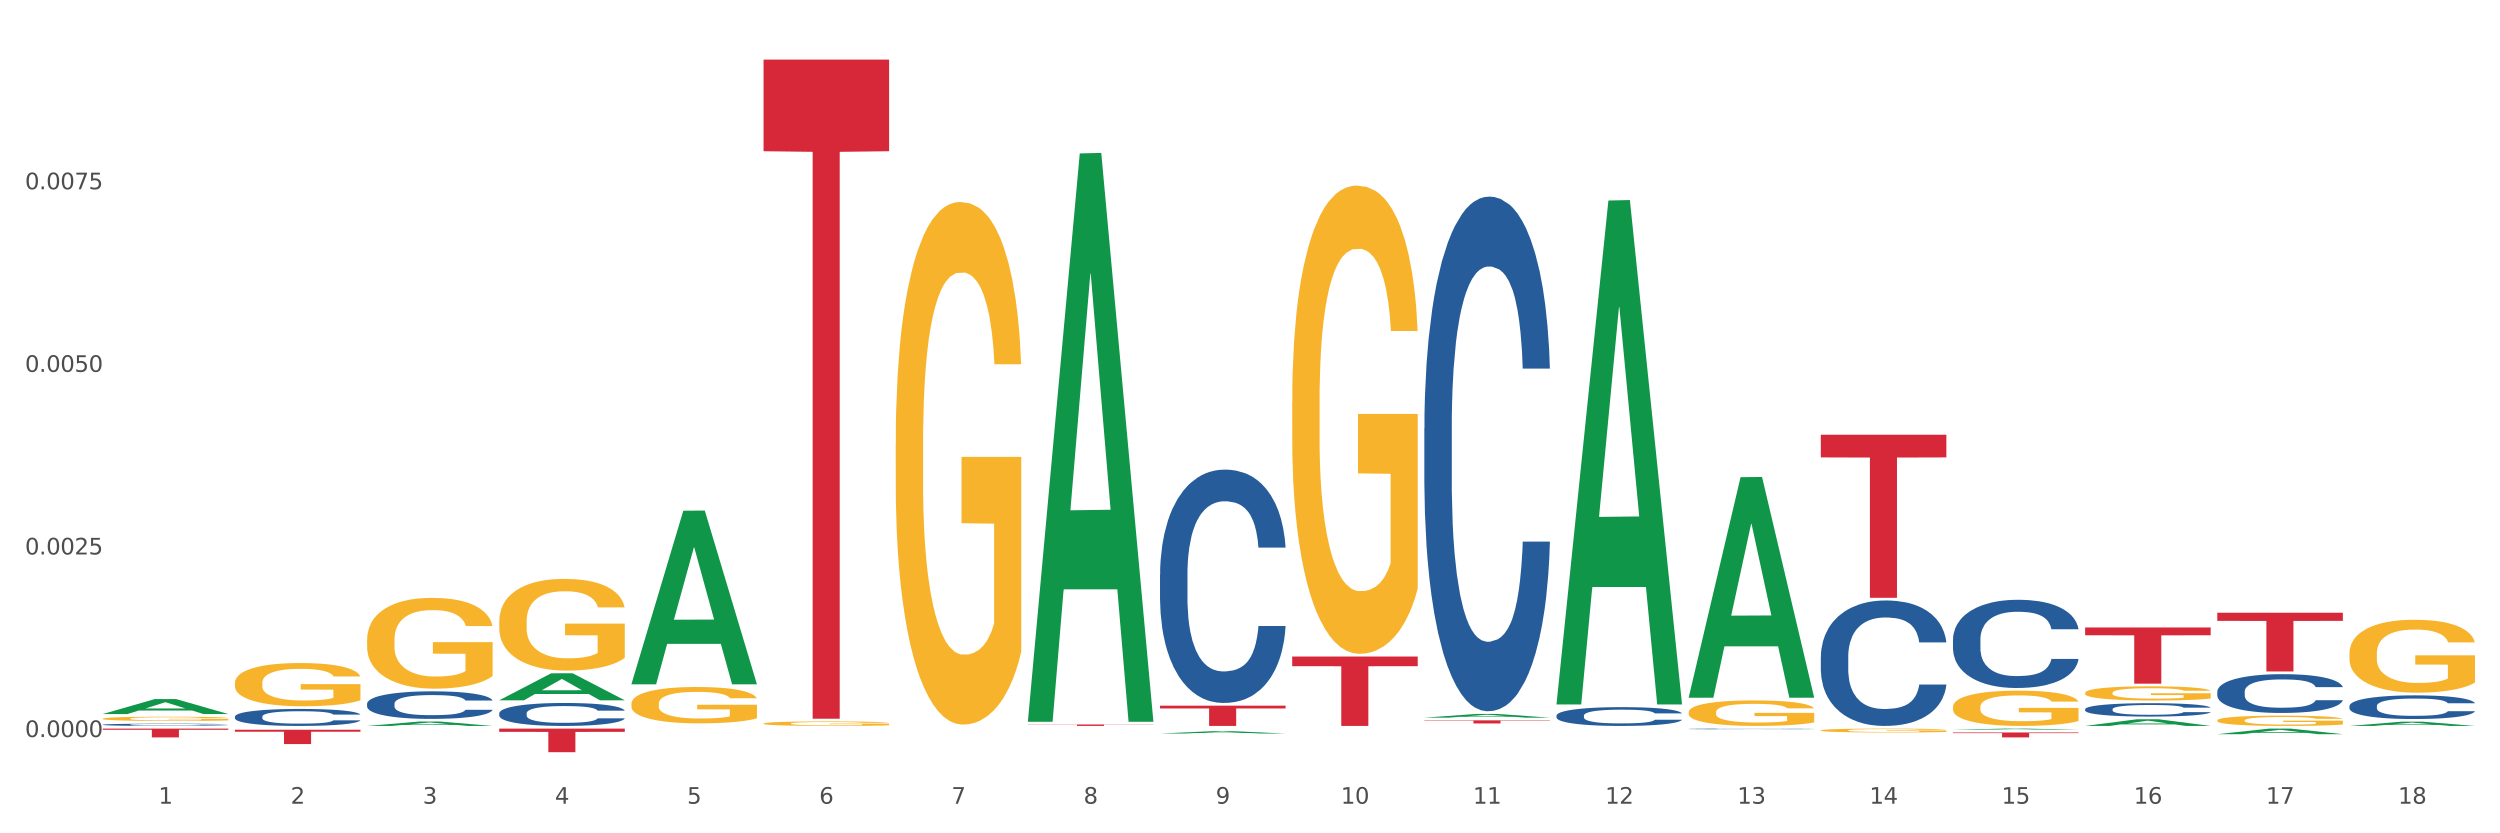 <?xml version="1.0" encoding="utf-8" standalone="no"?>
<!DOCTYPE svg PUBLIC "-//W3C//DTD SVG 1.1//EN"
  "http://www.w3.org/Graphics/SVG/1.1/DTD/svg11.dtd">
<svg xmlns:xlink="http://www.w3.org/1999/xlink" width="1080pt" height="360pt" viewBox="0 0 1080 360" xmlns="http://www.w3.org/2000/svg" version="1.1">
 <rect x="0" y="0" width="1080" height="360" fill="#333333" stroke="none"/>
 <defs>
  <style type="text/css">*{stroke-linejoin: round; stroke-linecap: butt}</style>
 </defs>
 <g id="figure_1">
  <g id="patch_1">
   <path d="M 0 360 
L 1080 360 
L 1080 0 
L 0 0 
z
" style="fill: #ffffff; stroke: #ffffff; stroke-linejoin: miter"/>
  </g>
  <g id="axes_1">
   <g id="matplotlib.axis_1">
    <g id="xtick_1">
     <g id="text_1">
      <!-- 1 -->
      <g style="fill: #4d4d4d" transform="translate(68.456 347.204) scale(0.096 -0.096)">
       <defs>
        <path id="DejaVuSans-31" d="M 794 531 
L 1825 531 
L 1825 4091 
L 703 3866 
L 703 4441 
L 1819 4666 
L 2450 4666 
L 2450 531 
L 3481 531 
L 3481 0 
L 794 0 
L 794 531 
z
" transform="scale(0.016)"/>
       </defs>
       <use xlink:href="#DejaVuSans-31"/>
      </g>
     </g>
    </g>
    <g id="xtick_2">
     <g id="text_2">
      <!-- 2 -->
      <g style="fill: #4d4d4d" transform="translate(125.548 347.204) scale(0.096 -0.096)">
       <defs>
        <path id="DejaVuSans-32" d="M 1228 531 
L 3431 531 
L 3431 0 
L 469 0 
L 469 531 
Q 828 903 1448 1529 
Q 2069 2156 2228 2338 
Q 2531 2678 2651 2914 
Q 2772 3150 2772 3378 
Q 2772 3750 2511 3984 
Q 2250 4219 1831 4219 
Q 1534 4219 1204 4116 
Q 875 4013 500 3803 
L 500 4441 
Q 881 4594 1212 4672 
Q 1544 4750 1819 4750 
Q 2544 4750 2975 4387 
Q 3406 4025 3406 3419 
Q 3406 3131 3298 2873 
Q 3191 2616 2906 2266 
Q 2828 2175 2409 1742 
Q 1991 1309 1228 531 
z
" transform="scale(0.016)"/>
       </defs>
       <use xlink:href="#DejaVuSans-32"/>
      </g>
     </g>
    </g>
    <g id="xtick_3">
     <g id="text_3">
      <!-- 3 -->
      <g style="fill: #4d4d4d" transform="translate(182.641 347.204) scale(0.096 -0.096)">
       <defs>
        <path id="DejaVuSans-33" d="M 2597 2516 
Q 3050 2419 3304 2112 
Q 3559 1806 3559 1356 
Q 3559 666 3084 287 
Q 2609 -91 1734 -91 
Q 1441 -91 1130 -33 
Q 819 25 488 141 
L 488 750 
Q 750 597 1062 519 
Q 1375 441 1716 441 
Q 2309 441 2620 675 
Q 2931 909 2931 1356 
Q 2931 1769 2642 2001 
Q 2353 2234 1838 2234 
L 1294 2234 
L 1294 2753 
L 1863 2753 
Q 2328 2753 2575 2939 
Q 2822 3125 2822 3475 
Q 2822 3834 2567 4026 
Q 2313 4219 1838 4219 
Q 1578 4219 1281 4162 
Q 984 4106 628 3988 
L 628 4550 
Q 988 4650 1302 4700 
Q 1616 4750 1894 4750 
Q 2613 4750 3031 4423 
Q 3450 4097 3450 3541 
Q 3450 3153 3228 2886 
Q 3006 2619 2597 2516 
z
" transform="scale(0.016)"/>
       </defs>
       <use xlink:href="#DejaVuSans-33"/>
      </g>
     </g>
    </g>
    <g id="xtick_4">
     <g id="text_4">
      <!-- 4 -->
      <g style="fill: #4d4d4d" transform="translate(239.733 347.204) scale(0.096 -0.096)">
       <defs>
        <path id="DejaVuSans-34" d="M 2419 4116 
L 825 1625 
L 2419 1625 
L 2419 4116 
z
M 2253 4666 
L 3047 4666 
L 3047 1625 
L 3713 1625 
L 3713 1100 
L 3047 1100 
L 3047 0 
L 2419 0 
L 2419 1100 
L 313 1100 
L 313 1709 
L 2253 4666 
z
" transform="scale(0.016)"/>
       </defs>
       <use xlink:href="#DejaVuSans-34"/>
      </g>
     </g>
    </g>
    <g id="xtick_5">
     <g id="text_5">
      <!-- 5 -->
      <g style="fill: #4d4d4d" transform="translate(296.826 347.204) scale(0.096 -0.096)">
       <defs>
        <path id="DejaVuSans-35" d="M 691 4666 
L 3169 4666 
L 3169 4134 
L 1269 4134 
L 1269 2991 
Q 1406 3038 1543 3061 
Q 1681 3084 1819 3084 
Q 2600 3084 3056 2656 
Q 3513 2228 3513 1497 
Q 3513 744 3044 326 
Q 2575 -91 1722 -91 
Q 1428 -91 1123 -41 
Q 819 9 494 109 
L 494 744 
Q 775 591 1075 516 
Q 1375 441 1709 441 
Q 2250 441 2565 725 
Q 2881 1009 2881 1497 
Q 2881 1984 2565 2268 
Q 2250 2553 1709 2553 
Q 1456 2553 1204 2497 
Q 953 2441 691 2322 
L 691 4666 
z
" transform="scale(0.016)"/>
       </defs>
       <use xlink:href="#DejaVuSans-35"/>
      </g>
     </g>
    </g>
    <g id="xtick_6">
     <g id="text_6">
      <!-- 6 -->
      <g style="fill: #4d4d4d" transform="translate(353.918 347.204) scale(0.096 -0.096)">
       <defs>
        <path id="DejaVuSans-36" d="M 2113 2584 
Q 1688 2584 1439 2293 
Q 1191 2003 1191 1497 
Q 1191 994 1439 701 
Q 1688 409 2113 409 
Q 2538 409 2786 701 
Q 3034 994 3034 1497 
Q 3034 2003 2786 2293 
Q 2538 2584 2113 2584 
z
M 3366 4563 
L 3366 3988 
Q 3128 4100 2886 4159 
Q 2644 4219 2406 4219 
Q 1781 4219 1451 3797 
Q 1122 3375 1075 2522 
Q 1259 2794 1537 2939 
Q 1816 3084 2150 3084 
Q 2853 3084 3261 2657 
Q 3669 2231 3669 1497 
Q 3669 778 3244 343 
Q 2819 -91 2113 -91 
Q 1303 -91 875 529 
Q 447 1150 447 2328 
Q 447 3434 972 4092 
Q 1497 4750 2381 4750 
Q 2619 4750 2861 4703 
Q 3103 4656 3366 4563 
z
" transform="scale(0.016)"/>
       </defs>
       <use xlink:href="#DejaVuSans-36"/>
      </g>
     </g>
    </g>
    <g id="xtick_7">
     <g id="text_7">
      <!-- 7 -->
      <g style="fill: #4d4d4d" transform="translate(411.01 347.204) scale(0.096 -0.096)">
       <defs>
        <path id="DejaVuSans-37" d="M 525 4666 
L 3525 4666 
L 3525 4397 
L 1831 0 
L 1172 0 
L 2766 4134 
L 525 4134 
L 525 4666 
z
" transform="scale(0.016)"/>
       </defs>
       <use xlink:href="#DejaVuSans-37"/>
      </g>
     </g>
    </g>
    <g id="xtick_8">
     <g id="text_8">
      <!-- 8 -->
      <g style="fill: #4d4d4d" transform="translate(468.103 347.204) scale(0.096 -0.096)">
       <defs>
        <path id="DejaVuSans-38" d="M 2034 2216 
Q 1584 2216 1326 1975 
Q 1069 1734 1069 1313 
Q 1069 891 1326 650 
Q 1584 409 2034 409 
Q 2484 409 2743 651 
Q 3003 894 3003 1313 
Q 3003 1734 2745 1975 
Q 2488 2216 2034 2216 
z
M 1403 2484 
Q 997 2584 770 2862 
Q 544 3141 544 3541 
Q 544 4100 942 4425 
Q 1341 4750 2034 4750 
Q 2731 4750 3128 4425 
Q 3525 4100 3525 3541 
Q 3525 3141 3298 2862 
Q 3072 2584 2669 2484 
Q 3125 2378 3379 2068 
Q 3634 1759 3634 1313 
Q 3634 634 3220 271 
Q 2806 -91 2034 -91 
Q 1263 -91 848 271 
Q 434 634 434 1313 
Q 434 1759 690 2068 
Q 947 2378 1403 2484 
z
M 1172 3481 
Q 1172 3119 1398 2916 
Q 1625 2713 2034 2713 
Q 2441 2713 2670 2916 
Q 2900 3119 2900 3481 
Q 2900 3844 2670 4047 
Q 2441 4250 2034 4250 
Q 1625 4250 1398 4047 
Q 1172 3844 1172 3481 
z
" transform="scale(0.016)"/>
       </defs>
       <use xlink:href="#DejaVuSans-38"/>
      </g>
     </g>
    </g>
    <g id="xtick_9">
     <g id="text_9">
      <!-- 9 -->
      <g style="fill: #4d4d4d" transform="translate(525.195 347.204) scale(0.096 -0.096)">
       <defs>
        <path id="DejaVuSans-39" d="M 703 97 
L 703 672 
Q 941 559 1184 500 
Q 1428 441 1663 441 
Q 2288 441 2617 861 
Q 2947 1281 2994 2138 
Q 2813 1869 2534 1725 
Q 2256 1581 1919 1581 
Q 1219 1581 811 2004 
Q 403 2428 403 3163 
Q 403 3881 828 4315 
Q 1253 4750 1959 4750 
Q 2769 4750 3195 4129 
Q 3622 3509 3622 2328 
Q 3622 1225 3098 567 
Q 2575 -91 1691 -91 
Q 1453 -91 1209 -44 
Q 966 3 703 97 
z
M 1959 2075 
Q 2384 2075 2632 2365 
Q 2881 2656 2881 3163 
Q 2881 3666 2632 3958 
Q 2384 4250 1959 4250 
Q 1534 4250 1286 3958 
Q 1038 3666 1038 3163 
Q 1038 2656 1286 2365 
Q 1534 2075 1959 2075 
z
" transform="scale(0.016)"/>
       </defs>
       <use xlink:href="#DejaVuSans-39"/>
      </g>
     </g>
    </g>
    <g id="xtick_10">
     <g id="text_10">
      <!-- 10 -->
      <g style="fill: #4d4d4d" transform="translate(579.234 347.204) scale(0.096 -0.096)">
       <defs>
        <path id="DejaVuSans-30" d="M 2034 4250 
Q 1547 4250 1301 3770 
Q 1056 3291 1056 2328 
Q 1056 1369 1301 889 
Q 1547 409 2034 409 
Q 2525 409 2770 889 
Q 3016 1369 3016 2328 
Q 3016 3291 2770 3770 
Q 2525 4250 2034 4250 
z
M 2034 4750 
Q 2819 4750 3233 4129 
Q 3647 3509 3647 2328 
Q 3647 1150 3233 529 
Q 2819 -91 2034 -91 
Q 1250 -91 836 529 
Q 422 1150 422 2328 
Q 422 3509 836 4129 
Q 1250 4750 2034 4750 
z
" transform="scale(0.016)"/>
       </defs>
       <use xlink:href="#DejaVuSans-31"/>
       <use xlink:href="#DejaVuSans-30" transform="translate(63.623 0)"/>
      </g>
     </g>
    </g>
    <g id="xtick_11">
     <g id="text_11">
      <!-- 11 -->
      <g style="fill: #4d4d4d" transform="translate(636.326 347.204) scale(0.096 -0.096)">
       <use xlink:href="#DejaVuSans-31"/>
       <use xlink:href="#DejaVuSans-31" transform="translate(63.623 0)"/>
      </g>
     </g>
    </g>
    <g id="xtick_12">
     <g id="text_12">
      <!-- 12 -->
      <g style="fill: #4d4d4d" transform="translate(693.419 347.204) scale(0.096 -0.096)">
       <use xlink:href="#DejaVuSans-31"/>
       <use xlink:href="#DejaVuSans-32" transform="translate(63.623 0)"/>
      </g>
     </g>
    </g>
    <g id="xtick_13">
     <g id="text_13">
      <!-- 13 -->
      <g style="fill: #4d4d4d" transform="translate(750.511 347.204) scale(0.096 -0.096)">
       <use xlink:href="#DejaVuSans-31"/>
       <use xlink:href="#DejaVuSans-33" transform="translate(63.623 0)"/>
      </g>
     </g>
    </g>
    <g id="xtick_14">
     <g id="text_14">
      <!-- 14 -->
      <g style="fill: #4d4d4d" transform="translate(807.603 347.204) scale(0.096 -0.096)">
       <use xlink:href="#DejaVuSans-31"/>
       <use xlink:href="#DejaVuSans-34" transform="translate(63.623 0)"/>
      </g>
     </g>
    </g>
    <g id="xtick_15">
     <g id="text_15">
      <!-- 15 -->
      <g style="fill: #4d4d4d" transform="translate(864.696 347.204) scale(0.096 -0.096)">
       <use xlink:href="#DejaVuSans-31"/>
       <use xlink:href="#DejaVuSans-35" transform="translate(63.623 0)"/>
      </g>
     </g>
    </g>
    <g id="xtick_16">
     <g id="text_16">
      <!-- 16 -->
      <g style="fill: #4d4d4d" transform="translate(921.788 347.204) scale(0.096 -0.096)">
       <use xlink:href="#DejaVuSans-31"/>
       <use xlink:href="#DejaVuSans-36" transform="translate(63.623 0)"/>
      </g>
     </g>
    </g>
    <g id="xtick_17">
     <g id="text_17">
      <!-- 17 -->
      <g style="fill: #4d4d4d" transform="translate(978.881 347.204) scale(0.096 -0.096)">
       <use xlink:href="#DejaVuSans-31"/>
       <use xlink:href="#DejaVuSans-37" transform="translate(63.623 0)"/>
      </g>
     </g>
    </g>
    <g id="xtick_18">
     <g id="text_18">
      <!-- 18 -->
      <g style="fill: #4d4d4d" transform="translate(1035.973 347.204) scale(0.096 -0.096)">
       <use xlink:href="#DejaVuSans-31"/>
       <use xlink:href="#DejaVuSans-38" transform="translate(63.623 0)"/>
      </g>
     </g>
    </g>
    <g id="xtick_19"/>
    <g id="xtick_20"/>
    <g id="xtick_21"/>
    <g id="xtick_22"/>
    <g id="xtick_23"/>
    <g id="xtick_24"/>
    <g id="xtick_25"/>
    <g id="xtick_26"/>
    <g id="xtick_27"/>
    <g id="xtick_28"/>
    <g id="xtick_29"/>
    <g id="xtick_30"/>
    <g id="xtick_31"/>
    <g id="xtick_32"/>
    <g id="xtick_33"/>
    <g id="xtick_34"/>
    <g id="xtick_35"/>
   </g>
   <g id="matplotlib.axis_2">
    <g id="ytick_1">
     <g id="text_19">
      <!-- 0.0000 -->
      <g style="fill: #4d4d4d" transform="translate(10.8 318.405) scale(0.096 -0.096)">
       <defs>
        <path id="DejaVuSans-2e" d="M 684 794 
L 1344 794 
L 1344 0 
L 684 0 
L 684 794 
z
" transform="scale(0.016)"/>
       </defs>
       <use xlink:href="#DejaVuSans-30"/>
       <use xlink:href="#DejaVuSans-2e" transform="translate(63.623 0)"/>
       <use xlink:href="#DejaVuSans-30" transform="translate(95.41 0)"/>
       <use xlink:href="#DejaVuSans-30" transform="translate(159.033 0)"/>
       <use xlink:href="#DejaVuSans-30" transform="translate(222.656 0)"/>
       <use xlink:href="#DejaVuSans-30" transform="translate(286.279 0)"/>
      </g>
     </g>
    </g>
    <g id="ytick_2">
     <g id="text_20">
      <!-- 0.0025 -->
      <g style="fill: #4d4d4d" transform="translate(10.8 239.526) scale(0.096 -0.096)">
       <use xlink:href="#DejaVuSans-30"/>
       <use xlink:href="#DejaVuSans-2e" transform="translate(63.623 0)"/>
       <use xlink:href="#DejaVuSans-30" transform="translate(95.41 0)"/>
       <use xlink:href="#DejaVuSans-30" transform="translate(159.033 0)"/>
       <use xlink:href="#DejaVuSans-32" transform="translate(222.656 0)"/>
       <use xlink:href="#DejaVuSans-35" transform="translate(286.279 0)"/>
      </g>
     </g>
    </g>
    <g id="ytick_3">
     <g id="text_21">
      <!-- 0.0050 -->
      <g style="fill: #4d4d4d" transform="translate(10.8 160.647) scale(0.096 -0.096)">
       <use xlink:href="#DejaVuSans-30"/>
       <use xlink:href="#DejaVuSans-2e" transform="translate(63.623 0)"/>
       <use xlink:href="#DejaVuSans-30" transform="translate(95.41 0)"/>
       <use xlink:href="#DejaVuSans-30" transform="translate(159.033 0)"/>
       <use xlink:href="#DejaVuSans-35" transform="translate(222.656 0)"/>
       <use xlink:href="#DejaVuSans-30" transform="translate(286.279 0)"/>
      </g>
     </g>
    </g>
    <g id="ytick_4">
     <g id="text_22">
      <!-- 0.0075 -->
      <g style="fill: #4d4d4d" transform="translate(10.8 81.768) scale(0.096 -0.096)">
       <use xlink:href="#DejaVuSans-30"/>
       <use xlink:href="#DejaVuSans-2e" transform="translate(63.623 0)"/>
       <use xlink:href="#DejaVuSans-30" transform="translate(95.41 0)"/>
       <use xlink:href="#DejaVuSans-30" transform="translate(159.033 0)"/>
       <use xlink:href="#DejaVuSans-37" transform="translate(222.656 0)"/>
       <use xlink:href="#DejaVuSans-35" transform="translate(286.279 0)"/>
      </g>
     </g>
    </g>
    <g id="ytick_5"/>
    <g id="ytick_6"/>
    <g id="ytick_7"/>
    <g id="ytick_8"/>
   </g>
   <g id="PolyCollection_1">
    <path d="M 44.391 308.452 
L 44.447 308.446 
L 66.813 302.011 
L 76.095 302.005 
L 98.629 308.465 
L 87.893 308.465 
L 83.028 306.96 
L 59.935 306.96 
L 59.768 306.985 
L 55.071 308.465 
L 44.391 308.465 
L 44.391 308.452 
L 62.843 306.063 
L 80.121 306.056 
L 71.566 303.381 
L 71.454 303.369 
L 71.342 303.388 
L 62.787 306.056 
L 62.843 306.063 
L 44.391 308.452 
z
" clip-path="url(#p922399f930)" style="fill: #109648"/>
    <path d="M 158.576 313.598 
L 158.632 313.596 
L 180.998 311.714 
L 190.28 311.713 
L 212.814 313.602 
L 202.078 313.602 
L 197.213 313.162 
L 174.12 313.162 
L 173.953 313.169 
L 169.256 313.602 
L 158.576 313.602 
L 158.576 313.598 
L 177.028 312.899 
L 194.306 312.897 
L 185.751 312.115 
L 185.639 312.112 
L 185.527 312.117 
L 176.972 312.897 
L 177.028 312.899 
L 158.576 313.598 
z
" clip-path="url(#p922399f930)" style="fill: #109648"/>
    <path d="M 44.391 314.758 
L 98.629 314.758 
L 98.629 315.284 
L 77.294 315.288 
L 77.294 318.545 
L 65.598 318.545 
L 65.598 315.288 
L 44.391 315.284 
L 44.391 314.761 
L 44.391 314.758 
z
" clip-path="url(#p922399f930)" style="fill: #d62839"/>
    <path d="M 101.483 315.259 
L 155.721 315.259 
L 155.721 316.118 
L 134.386 316.123 
L 134.386 321.438 
L 122.69 321.438 
L 122.69 316.123 
L 101.483 316.118 
L 101.483 315.265 
L 101.483 315.259 
z
" clip-path="url(#p922399f930)" style="fill: #d62839"/>
    <path d="M 843.685 316.422 
L 897.923 316.422 
L 897.923 316.719 
L 876.587 316.721 
L 876.587 318.562 
L 864.892 318.562 
L 864.892 316.721 
L 843.685 316.719 
L 843.685 316.424 
L 843.685 316.422 
z
" clip-path="url(#p922399f930)" style="fill: #d62839"/>
    <path d="M 957.87 264.689 
L 1012.108 264.689 
L 1012.108 268.218 
L 990.772 268.242 
L 990.772 290.083 
L 979.076 290.083 
L 979.076 268.242 
L 957.87 268.218 
L 957.87 264.713 
L 957.87 264.689 
z
" clip-path="url(#p922399f930)" style="fill: #d62839"/>
    <path d="M 900.777 271.063 
L 955.015 271.063 
L 955.015 274.437 
L 933.68 274.46 
L 933.68 295.34 
L 921.984 295.34 
L 921.984 274.46 
L 900.777 274.437 
L 900.777 271.086 
L 900.777 271.063 
z
" clip-path="url(#p922399f930)" style="fill: #d62839"/>
    <path d="M 272.761 314.758 
L 326.998 314.758 
L 326.998 314.759 
L 305.663 314.759 
L 305.663 314.768 
L 293.967 314.768 
L 293.967 314.759 
L 272.761 314.759 
L 272.761 314.758 
L 272.761 314.758 
z
" clip-path="url(#p922399f930)" style="fill: #d62839"/>
    <path d="M 615.315 311.179 
L 669.553 311.179 
L 669.553 311.369 
L 648.218 311.37 
L 648.218 312.545 
L 636.522 312.545 
L 636.522 311.37 
L 615.315 311.369 
L 615.315 311.181 
L 615.315 311.179 
z
" clip-path="url(#p922399f930)" style="fill: #d62839"/>
    <path d="M 786.593 187.815 
L 840.83 187.815 
L 840.83 197.603 
L 819.495 197.669 
L 819.495 258.246 
L 807.799 258.246 
L 807.799 197.669 
L 786.593 197.603 
L 786.593 187.881 
L 786.593 187.815 
z
" clip-path="url(#p922399f930)" style="fill: #d62839"/>
    <path d="M 558.223 283.622 
L 612.461 283.622 
L 612.461 287.788 
L 591.125 287.816 
L 591.125 313.602 
L 579.43 313.602 
L 579.43 287.816 
L 558.223 287.788 
L 558.223 283.65 
L 558.223 283.622 
z
" clip-path="url(#p922399f930)" style="fill: #d62839"/>
    <path d="M 501.13 304.837 
L 555.368 304.837 
L 555.368 306.055 
L 534.033 306.063 
L 534.033 313.602 
L 522.337 313.602 
L 522.337 306.063 
L 501.13 306.055 
L 501.13 304.845 
L 501.13 304.837 
z
" clip-path="url(#p922399f930)" style="fill: #d62839"/>
    <path d="M 329.853 25.759 
L 384.091 25.759 
L 384.091 65.329 
L 362.756 65.596 
L 362.756 310.498 
L 351.06 310.498 
L 351.06 65.596 
L 329.853 65.329 
L 329.853 26.027 
L 329.853 25.759 
z
" clip-path="url(#p922399f930)" style="fill: #d62839"/>
    <path d="M 444.038 312.982 
L 498.276 312.982 
L 498.276 313.068 
L 476.941 313.069 
L 476.941 313.602 
L 465.245 313.602 
L 465.245 313.069 
L 444.038 313.068 
L 444.038 312.982 
L 444.038 312.982 
z
" clip-path="url(#p922399f930)" style="fill: #d62839"/>
    <path d="M 215.668 314.758 
L 269.906 314.758 
L 269.906 316.174 
L 248.571 316.184 
L 248.571 324.95 
L 236.875 324.95 
L 236.875 316.184 
L 215.668 316.174 
L 215.668 314.767 
L 215.668 314.758 
z
" clip-path="url(#p922399f930)" style="fill: #d62839"/>
    <path d="M 615.315 310.02 
L 615.371 310.019 
L 637.737 308.423 
L 647.019 308.422 
L 669.553 310.023 
L 658.817 310.023 
L 653.953 309.65 
L 630.86 309.65 
L 630.692 309.656 
L 625.995 310.023 
L 615.315 310.023 
L 615.315 310.02 
L 633.767 309.428 
L 651.045 309.426 
L 642.49 308.763 
L 642.378 308.76 
L 642.266 308.765 
L 633.711 309.426 
L 633.767 309.428 
L 615.315 310.02 
z
" clip-path="url(#p922399f930)" style="fill: #109648"/>
    <path d="M 957.87 317.165 
L 957.926 317.163 
L 980.292 314.76 
L 989.574 314.758 
L 1012.108 317.17 
L 1001.372 317.17 
L 996.507 316.608 
L 973.414 316.608 
L 973.246 316.617 
L 968.55 317.17 
L 957.87 317.17 
L 957.87 317.165 
L 976.322 316.273 
L 993.6 316.271 
L 985.045 315.272 
L 984.933 315.267 
L 984.821 315.274 
L 976.266 316.271 
L 976.322 316.273 
L 957.87 317.165 
z
" clip-path="url(#p922399f930)" style="fill: #109648"/>
    <path d="M 101.483 309.56 
L 101.548 309.554 
L 101.548 309.366 
L 101.74 309.111 
L 102.445 308.642 
L 103.343 308.287 
L 104.881 307.871 
L 105.715 307.697 
L 106.805 307.503 
L 109.049 307.188 
L 111.613 306.92 
L 113.408 306.772 
L 114.754 306.678 
L 117.768 306.511 
L 119.499 306.437 
L 121.294 306.377 
L 122.832 306.336 
L 125.397 306.29 
L 127.448 306.269 
L 129.82 306.263 
L 131.808 306.269 
L 134.436 306.296 
L 138.283 306.377 
L 139.758 306.424 
L 141.745 306.504 
L 143.797 306.611 
L 145.463 306.718 
L 147.387 306.873 
L 149.374 307.074 
L 151.298 307.328 
L 152.644 307.563 
L 153.734 307.811 
L 154.695 308.113 
L 155.401 308.441 
L 155.721 308.716 
L 143.989 308.716 
L 143.668 308.468 
L 143.027 308.2 
L 142.386 308.019 
L 141.681 307.871 
L 140.591 307.704 
L 139.629 307.596 
L 138.027 307.469 
L 136.552 307.389 
L 135.334 307.342 
L 133.859 307.302 
L 130.718 307.261 
L 128.474 307.261 
L 127.064 307.275 
L 125.333 307.308 
L 123.858 307.355 
L 122.127 307.436 
L 120.781 307.523 
L 119.434 307.637 
L 118.665 307.717 
L 117.511 307.865 
L 116.742 307.985 
L 115.716 308.193 
L 115.139 308.34 
L 114.113 308.722 
L 113.664 309.004 
L 113.472 309.198 
L 113.344 309.413 
L 113.344 310.458 
L 113.729 310.927 
L 114.049 311.129 
L 114.562 311.356 
L 115.524 311.651 
L 116.934 311.939 
L 118.409 312.147 
L 119.627 312.275 
L 120.781 312.368 
L 121.935 312.442 
L 123.345 312.509 
L 124.499 312.549 
L 126.23 312.59 
L 128.282 312.61 
L 129.885 312.61 
L 133.154 312.576 
L 134.629 312.543 
L 136.039 312.496 
L 137.578 312.422 
L 138.796 312.342 
L 139.501 312.281 
L 140.655 312.154 
L 141.553 312.02 
L 142.322 311.866 
L 142.835 311.732 
L 143.412 311.531 
L 143.861 311.303 
L 143.989 311.182 
L 155.721 311.182 
L 155.465 311.423 
L 155.016 311.658 
L 154.118 311.973 
L 153.413 312.154 
L 152.323 312.375 
L 151.169 312.563 
L 149.567 312.771 
L 148.092 312.925 
L 146.553 313.059 
L 144.886 313.179 
L 141.873 313.347 
L 140.783 313.394 
L 138.475 313.474 
L 136.68 313.521 
L 134.052 313.568 
L 131.359 313.595 
L 128.538 313.602 
L 126.038 313.588 
L 123.281 313.548 
L 121.55 313.508 
L 119.627 313.447 
L 117.383 313.354 
L 115.267 313.24 
L 113.28 313.106 
L 111.421 312.952 
L 109.69 312.777 
L 107.446 312.489 
L 105.779 312.208 
L 104.561 311.946 
L 103.727 311.725 
L 102.894 311.444 
L 102.445 311.249 
L 101.74 310.78 
L 101.483 310.344 
L 101.483 309.56 
z
" clip-path="url(#p922399f930)" style="fill: #255c99"/>
    <path d="M 158.576 304.006 
L 158.64 303.995 
L 158.64 303.691 
L 158.832 303.278 
L 159.538 302.518 
L 160.435 301.942 
L 161.974 301.268 
L 162.807 300.986 
L 163.897 300.671 
L 166.141 300.16 
L 168.705 299.726 
L 170.5 299.487 
L 171.847 299.335 
L 174.86 299.063 
L 176.591 298.944 
L 178.386 298.846 
L 179.925 298.781 
L 182.489 298.705 
L 184.541 298.672 
L 186.913 298.661 
L 188.9 298.672 
L 191.529 298.716 
L 195.375 298.846 
L 196.85 298.922 
L 198.837 299.052 
L 200.889 299.226 
L 202.556 299.4 
L 204.479 299.65 
L 206.467 299.976 
L 208.39 300.388 
L 209.736 300.769 
L 210.826 301.171 
L 211.788 301.659 
L 212.493 302.192 
L 212.814 302.637 
L 201.081 302.637 
L 200.761 302.235 
L 200.12 301.801 
L 199.479 301.507 
L 198.773 301.268 
L 197.683 300.997 
L 196.722 300.823 
L 195.119 300.617 
L 193.644 300.486 
L 192.426 300.41 
L 190.952 300.345 
L 187.81 300.28 
L 185.567 300.28 
L 184.156 300.302 
L 182.425 300.356 
L 180.951 300.432 
L 179.22 300.562 
L 177.873 300.704 
L 176.527 300.888 
L 175.758 301.019 
L 174.604 301.258 
L 173.834 301.453 
L 172.808 301.79 
L 172.231 302.029 
L 171.206 302.648 
L 170.757 303.104 
L 170.565 303.419 
L 170.436 303.767 
L 170.436 305.462 
L 170.821 306.222 
L 171.142 306.548 
L 171.654 306.917 
L 172.616 307.395 
L 174.027 307.862 
L 175.501 308.199 
L 176.719 308.406 
L 177.873 308.558 
L 179.027 308.677 
L 180.438 308.786 
L 181.592 308.851 
L 183.323 308.916 
L 185.374 308.949 
L 186.977 308.949 
L 190.247 308.894 
L 191.721 308.84 
L 193.132 308.764 
L 194.67 308.645 
L 195.888 308.514 
L 196.594 308.416 
L 197.748 308.21 
L 198.645 307.993 
L 199.414 307.743 
L 199.927 307.526 
L 200.504 307.2 
L 200.953 306.83 
L 201.081 306.635 
L 212.814 306.635 
L 212.557 307.026 
L 212.108 307.406 
L 211.211 307.917 
L 210.506 308.21 
L 209.416 308.569 
L 208.262 308.873 
L 206.659 309.209 
L 205.184 309.459 
L 203.646 309.677 
L 201.979 309.872 
L 198.966 310.144 
L 197.876 310.22 
L 195.568 310.35 
L 193.773 310.426 
L 191.144 310.502 
L 188.452 310.546 
L 185.631 310.557 
L 183.13 310.535 
L 180.374 310.47 
L 178.643 310.404 
L 176.719 310.307 
L 174.475 310.155 
L 172.36 309.97 
L 170.372 309.753 
L 168.513 309.503 
L 166.782 309.22 
L 164.538 308.753 
L 162.871 308.297 
L 161.653 307.873 
L 160.82 307.515 
L 159.986 307.059 
L 159.538 306.744 
L 158.832 305.983 
L 158.576 305.277 
L 158.576 304.006 
z
" clip-path="url(#p922399f930)" style="fill: #255c99"/>
    <path d="M 1014.962 313.598 
L 1015.018 313.596 
L 1037.384 311.774 
L 1046.666 311.772 
L 1069.2 313.602 
L 1058.464 313.602 
L 1053.6 313.176 
L 1030.507 313.176 
L 1030.339 313.182 
L 1025.642 313.602 
L 1014.962 313.602 
L 1014.962 313.598 
L 1033.414 312.921 
L 1050.692 312.92 
L 1042.137 312.162 
L 1042.025 312.159 
L 1041.913 312.164 
L 1033.358 312.92 
L 1033.414 312.921 
L 1014.962 313.598 
z
" clip-path="url(#p922399f930)" style="fill: #109648"/>
    <path d="M 44.391 313.061 
L 44.455 313.06 
L 44.455 313.035 
L 44.647 313.001 
L 45.353 312.938 
L 46.25 312.89 
L 47.789 312.835 
L 48.622 312.811 
L 49.712 312.785 
L 51.956 312.743 
L 54.521 312.707 
L 56.316 312.688 
L 57.662 312.675 
L 60.675 312.653 
L 62.406 312.643 
L 64.201 312.635 
L 65.74 312.629 
L 68.304 312.623 
L 70.356 312.62 
L 72.728 312.62 
L 74.715 312.62 
L 77.344 312.624 
L 81.191 312.635 
L 82.665 312.641 
L 84.653 312.652 
L 86.704 312.666 
L 88.371 312.68 
L 90.294 312.701 
L 92.282 312.728 
L 94.205 312.762 
L 95.551 312.794 
L 96.641 312.827 
L 97.603 312.867 
L 98.308 312.911 
L 98.629 312.948 
L 86.897 312.948 
L 86.576 312.915 
L 85.935 312.879 
L 85.294 312.854 
L 84.589 312.835 
L 83.499 312.812 
L 82.537 312.798 
L 80.934 312.781 
L 79.46 312.77 
L 78.242 312.764 
L 76.767 312.759 
L 73.626 312.753 
L 71.382 312.753 
L 69.971 312.755 
L 68.24 312.759 
L 66.766 312.766 
L 65.035 312.776 
L 63.688 312.788 
L 62.342 312.803 
L 61.573 312.814 
L 60.419 312.834 
L 59.649 312.85 
L 58.624 312.878 
L 58.047 312.898 
L 57.021 312.949 
L 56.572 312.986 
L 56.38 313.012 
L 56.252 313.041 
L 56.252 313.181 
L 56.636 313.244 
L 56.957 313.271 
L 57.47 313.301 
L 58.431 313.341 
L 59.842 313.379 
L 61.316 313.407 
L 62.534 313.424 
L 63.688 313.437 
L 64.842 313.446 
L 66.253 313.455 
L 67.407 313.461 
L 69.138 313.466 
L 71.189 313.469 
L 72.792 313.469 
L 76.062 313.464 
L 77.536 313.46 
L 78.947 313.454 
L 80.485 313.444 
L 81.704 313.433 
L 82.409 313.425 
L 83.563 313.408 
L 84.46 313.39 
L 85.23 313.369 
L 85.743 313.351 
L 86.32 313.324 
L 86.768 313.294 
L 86.897 313.278 
L 98.629 313.278 
L 98.372 313.31 
L 97.924 313.342 
L 97.026 313.384 
L 96.321 313.408 
L 95.231 313.437 
L 94.077 313.463 
L 92.474 313.49 
L 91 313.511 
L 89.461 313.529 
L 87.794 313.545 
L 84.781 313.568 
L 83.691 313.574 
L 81.383 313.585 
L 79.588 313.591 
L 76.959 313.597 
L 74.267 313.601 
L 71.446 313.602 
L 68.945 313.6 
L 66.189 313.594 
L 64.458 313.589 
L 62.534 313.581 
L 60.29 313.568 
L 58.175 313.553 
L 56.187 313.535 
L 54.328 313.515 
L 52.597 313.491 
L 50.353 313.453 
L 48.686 313.415 
L 47.468 313.38 
L 46.635 313.35 
L 45.801 313.313 
L 45.353 313.287 
L 44.647 313.224 
L 44.391 313.166 
L 44.391 313.061 
z
" clip-path="url(#p922399f930)" style="fill: #255c99"/>
    <path d="M 900.777 306.376 
L 900.841 306.37 
L 900.841 306.222 
L 901.034 306.022 
L 901.739 305.652 
L 902.637 305.372 
L 904.175 305.044 
L 905.009 304.907 
L 906.099 304.753 
L 908.342 304.505 
L 910.907 304.293 
L 912.702 304.177 
L 914.048 304.103 
L 917.062 303.971 
L 918.793 303.913 
L 920.588 303.865 
L 922.126 303.834 
L 924.691 303.797 
L 926.742 303.781 
L 929.114 303.776 
L 931.102 303.781 
L 933.73 303.802 
L 937.577 303.865 
L 939.052 303.902 
L 941.039 303.966 
L 943.091 304.05 
L 944.757 304.135 
L 946.681 304.256 
L 948.668 304.415 
L 950.592 304.616 
L 951.938 304.801 
L 953.028 304.996 
L 953.989 305.234 
L 954.695 305.493 
L 955.015 305.71 
L 943.283 305.71 
L 942.962 305.514 
L 942.321 305.303 
L 941.68 305.16 
L 940.975 305.044 
L 939.885 304.912 
L 938.923 304.827 
L 937.321 304.727 
L 935.846 304.663 
L 934.628 304.626 
L 933.153 304.595 
L 930.012 304.563 
L 927.768 304.563 
L 926.358 304.574 
L 924.627 304.6 
L 923.152 304.637 
L 921.421 304.7 
L 920.075 304.769 
L 918.728 304.859 
L 917.959 304.922 
L 916.805 305.039 
L 916.036 305.134 
L 915.01 305.298 
L 914.433 305.414 
L 913.407 305.715 
L 912.958 305.937 
L 912.766 306.09 
L 912.638 306.259 
L 912.638 307.084 
L 913.023 307.454 
L 913.343 307.612 
L 913.856 307.792 
L 914.818 308.025 
L 916.228 308.252 
L 917.703 308.416 
L 918.921 308.516 
L 920.075 308.59 
L 921.229 308.648 
L 922.639 308.701 
L 923.793 308.733 
L 925.524 308.764 
L 927.576 308.78 
L 929.178 308.78 
L 932.448 308.754 
L 933.923 308.727 
L 935.333 308.69 
L 936.872 308.632 
L 938.09 308.569 
L 938.795 308.521 
L 939.949 308.421 
L 940.847 308.315 
L 941.616 308.194 
L 942.129 308.088 
L 942.706 307.929 
L 943.155 307.75 
L 943.283 307.655 
L 955.015 307.655 
L 954.759 307.845 
L 954.31 308.03 
L 953.412 308.278 
L 952.707 308.421 
L 951.617 308.595 
L 950.463 308.743 
L 948.861 308.907 
L 947.386 309.029 
L 945.847 309.134 
L 944.18 309.23 
L 941.167 309.362 
L 940.077 309.399 
L 937.769 309.462 
L 935.974 309.499 
L 933.346 309.536 
L 930.653 309.557 
L 927.832 309.562 
L 925.332 309.552 
L 922.575 309.52 
L 920.844 309.488 
L 918.921 309.441 
L 916.677 309.367 
L 914.561 309.277 
L 912.574 309.171 
L 910.715 309.05 
L 908.984 308.912 
L 906.74 308.685 
L 905.073 308.463 
L 903.855 308.257 
L 903.021 308.083 
L 902.188 307.861 
L 901.739 307.707 
L 901.034 307.338 
L 900.777 306.994 
L 900.777 306.376 
z
" clip-path="url(#p922399f930)" style="fill: #255c99"/>
    <path d="M 957.87 298.77 
L 957.934 298.754 
L 957.934 298.326 
L 958.126 297.744 
L 958.831 296.673 
L 959.729 295.861 
L 961.268 294.912 
L 962.101 294.514 
L 963.191 294.07 
L 965.435 293.351 
L 967.999 292.739 
L 969.794 292.402 
L 971.141 292.188 
L 974.154 291.805 
L 975.885 291.637 
L 977.68 291.499 
L 979.219 291.407 
L 981.783 291.3 
L 983.835 291.254 
L 986.207 291.239 
L 988.194 291.254 
L 990.823 291.315 
L 994.669 291.499 
L 996.144 291.606 
L 998.131 291.79 
L 1000.183 292.035 
L 1001.85 292.279 
L 1003.773 292.632 
L 1005.761 293.091 
L 1007.684 293.672 
L 1009.03 294.208 
L 1010.12 294.774 
L 1011.082 295.463 
L 1011.787 296.213 
L 1012.108 296.841 
L 1000.375 296.841 
L 1000.055 296.275 
L 999.414 295.662 
L 998.773 295.249 
L 998.067 294.912 
L 996.977 294.53 
L 996.016 294.285 
L 994.413 293.994 
L 992.938 293.81 
L 991.72 293.703 
L 990.246 293.611 
L 987.104 293.519 
L 984.86 293.519 
L 983.45 293.55 
L 981.719 293.626 
L 980.244 293.734 
L 978.513 293.917 
L 977.167 294.116 
L 975.821 294.377 
L 975.051 294.56 
L 973.897 294.897 
L 973.128 295.172 
L 972.102 295.647 
L 971.525 295.984 
L 970.5 296.856 
L 970.051 297.499 
L 969.859 297.943 
L 969.73 298.433 
L 969.73 300.821 
L 970.115 301.892 
L 970.436 302.351 
L 970.948 302.872 
L 971.91 303.545 
L 973.32 304.204 
L 974.795 304.678 
L 976.013 304.969 
L 977.167 305.183 
L 978.321 305.352 
L 979.732 305.505 
L 980.886 305.596 
L 982.617 305.688 
L 984.668 305.734 
L 986.271 305.734 
L 989.541 305.658 
L 991.015 305.581 
L 992.426 305.474 
L 993.964 305.306 
L 995.182 305.122 
L 995.888 304.984 
L 997.042 304.693 
L 997.939 304.387 
L 998.708 304.035 
L 999.221 303.729 
L 999.798 303.27 
L 1000.247 302.749 
L 1000.375 302.474 
L 1012.108 302.474 
L 1011.851 303.025 
L 1011.402 303.561 
L 1010.505 304.28 
L 1009.8 304.693 
L 1008.71 305.198 
L 1007.556 305.627 
L 1005.953 306.102 
L 1004.478 306.454 
L 1002.94 306.76 
L 1001.273 307.035 
L 998.26 307.418 
L 997.17 307.525 
L 994.862 307.709 
L 993.067 307.816 
L 990.438 307.923 
L 987.745 307.984 
L 984.925 308 
L 982.424 307.969 
L 979.667 307.877 
L 977.936 307.785 
L 976.013 307.648 
L 973.769 307.433 
L 971.654 307.173 
L 969.666 306.867 
L 967.807 306.515 
L 966.076 306.117 
L 963.832 305.459 
L 962.165 304.816 
L 960.947 304.219 
L 960.114 303.714 
L 959.28 303.071 
L 958.831 302.627 
L 958.126 301.555 
L 957.87 300.56 
L 957.87 298.77 
z
" clip-path="url(#p922399f930)" style="fill: #255c99"/>
    <path d="M 1014.962 304.988 
L 1015.026 304.979 
L 1015.026 304.718 
L 1015.219 304.363 
L 1015.924 303.71 
L 1016.821 303.215 
L 1018.36 302.636 
L 1019.194 302.393 
L 1020.283 302.123 
L 1022.527 301.684 
L 1025.092 301.311 
L 1026.887 301.105 
L 1028.233 300.975 
L 1031.246 300.741 
L 1032.977 300.639 
L 1034.772 300.555 
L 1036.311 300.499 
L 1038.876 300.433 
L 1040.927 300.405 
L 1043.299 300.396 
L 1045.287 300.405 
L 1047.915 300.443 
L 1051.762 300.555 
L 1053.236 300.62 
L 1055.224 300.732 
L 1057.275 300.881 
L 1058.942 301.031 
L 1060.866 301.245 
L 1062.853 301.525 
L 1064.776 301.88 
L 1066.123 302.207 
L 1067.213 302.552 
L 1068.174 302.972 
L 1068.879 303.43 
L 1069.2 303.812 
L 1057.468 303.812 
L 1057.147 303.467 
L 1056.506 303.094 
L 1055.865 302.841 
L 1055.16 302.636 
L 1054.07 302.403 
L 1053.108 302.253 
L 1051.505 302.076 
L 1050.031 301.964 
L 1048.813 301.899 
L 1047.338 301.843 
L 1044.197 301.787 
L 1041.953 301.787 
L 1040.542 301.805 
L 1038.811 301.852 
L 1037.337 301.917 
L 1035.606 302.029 
L 1034.26 302.151 
L 1032.913 302.309 
L 1032.144 302.421 
L 1030.99 302.627 
L 1030.221 302.795 
L 1029.195 303.084 
L 1028.618 303.29 
L 1027.592 303.822 
L 1027.143 304.214 
L 1026.951 304.484 
L 1026.823 304.783 
L 1026.823 306.239 
L 1027.207 306.892 
L 1027.528 307.172 
L 1028.041 307.49 
L 1029.002 307.9 
L 1030.413 308.302 
L 1031.887 308.591 
L 1033.106 308.768 
L 1034.26 308.899 
L 1035.414 309.002 
L 1036.824 309.095 
L 1037.978 309.151 
L 1039.709 309.207 
L 1041.761 309.235 
L 1043.363 309.235 
L 1046.633 309.188 
L 1048.108 309.142 
L 1049.518 309.076 
L 1051.057 308.974 
L 1052.275 308.862 
L 1052.98 308.778 
L 1054.134 308.6 
L 1055.031 308.414 
L 1055.801 308.199 
L 1056.314 308.012 
L 1056.891 307.732 
L 1057.339 307.415 
L 1057.468 307.247 
L 1069.2 307.247 
L 1068.944 307.583 
L 1068.495 307.91 
L 1067.597 308.348 
L 1066.892 308.6 
L 1065.802 308.908 
L 1064.648 309.17 
L 1063.045 309.459 
L 1061.571 309.674 
L 1060.032 309.86 
L 1058.365 310.028 
L 1055.352 310.262 
L 1054.262 310.327 
L 1051.954 310.439 
L 1050.159 310.504 
L 1047.531 310.57 
L 1044.838 310.607 
L 1042.017 310.616 
L 1039.517 310.598 
L 1036.76 310.542 
L 1035.029 310.486 
L 1033.106 310.402 
L 1030.862 310.271 
L 1028.746 310.112 
L 1026.759 309.926 
L 1024.899 309.711 
L 1023.168 309.468 
L 1020.925 309.067 
L 1019.258 308.675 
L 1018.04 308.311 
L 1017.206 308.003 
L 1016.373 307.611 
L 1015.924 307.34 
L 1015.219 306.687 
L 1014.962 306.08 
L 1014.962 304.988 
z
" clip-path="url(#p922399f930)" style="fill: #255c99"/>
    <path d="M 672.408 303.916 
L 672.464 303.711 
L 694.83 86.624 
L 704.112 86.419 
L 726.645 304.325 
L 715.91 304.325 
L 711.045 253.583 
L 687.952 253.583 
L 687.784 254.401 
L 683.087 304.325 
L 672.408 304.325 
L 672.408 303.916 
L 690.86 223.301 
L 708.138 223.096 
L 699.582 132.865 
L 699.471 132.455 
L 699.359 133.069 
L 690.804 223.096 
L 690.86 223.301 
L 672.408 303.916 
z
" clip-path="url(#p922399f930)" style="fill: #109648"/>
    <path d="M 843.685 276.229 
L 843.749 276.194 
L 843.749 275.22 
L 843.941 273.897 
L 844.647 271.461 
L 845.544 269.616 
L 847.083 267.459 
L 847.916 266.554 
L 849.006 265.544 
L 851.25 263.909 
L 853.814 262.517 
L 855.61 261.751 
L 856.956 261.264 
L 859.969 260.393 
L 861.7 260.011 
L 863.495 259.697 
L 865.034 259.489 
L 867.598 259.245 
L 869.65 259.141 
L 872.022 259.106 
L 874.009 259.141 
L 876.638 259.28 
L 880.485 259.697 
L 881.959 259.941 
L 883.947 260.359 
L 885.998 260.916 
L 887.665 261.472 
L 889.588 262.273 
L 891.576 263.317 
L 893.499 264.64 
L 894.845 265.858 
L 895.935 267.145 
L 896.897 268.712 
L 897.602 270.417 
L 897.923 271.844 
L 886.19 271.844 
L 885.87 270.556 
L 885.229 269.164 
L 884.588 268.224 
L 883.882 267.459 
L 882.793 266.589 
L 881.831 266.032 
L 880.228 265.37 
L 878.754 264.953 
L 877.535 264.709 
L 876.061 264.5 
L 872.919 264.291 
L 870.676 264.291 
L 869.265 264.361 
L 867.534 264.535 
L 866.06 264.779 
L 864.329 265.196 
L 862.982 265.649 
L 861.636 266.241 
L 860.867 266.658 
L 859.713 267.424 
L 858.943 268.05 
L 857.918 269.129 
L 857.341 269.895 
L 856.315 271.879 
L 855.866 273.34 
L 855.674 274.35 
L 855.545 275.463 
L 855.545 280.893 
L 855.93 283.329 
L 856.251 284.373 
L 856.764 285.557 
L 857.725 287.088 
L 859.136 288.585 
L 860.61 289.663 
L 861.828 290.325 
L 862.982 290.812 
L 864.136 291.195 
L 865.547 291.543 
L 866.701 291.752 
L 868.432 291.96 
L 870.483 292.065 
L 872.086 292.065 
L 875.356 291.891 
L 876.83 291.717 
L 878.241 291.473 
L 879.779 291.09 
L 880.997 290.673 
L 881.703 290.359 
L 882.857 289.698 
L 883.754 289.002 
L 884.524 288.202 
L 885.036 287.506 
L 885.613 286.461 
L 886.062 285.278 
L 886.19 284.652 
L 897.923 284.652 
L 897.666 285.905 
L 897.218 287.123 
L 896.32 288.759 
L 895.615 289.698 
L 894.525 290.847 
L 893.371 291.821 
L 891.768 292.9 
L 890.294 293.701 
L 888.755 294.397 
L 887.088 295.023 
L 884.075 295.893 
L 882.985 296.137 
L 880.677 296.555 
L 878.882 296.798 
L 876.253 297.042 
L 873.561 297.181 
L 870.74 297.216 
L 868.239 297.146 
L 865.483 296.937 
L 863.752 296.729 
L 861.828 296.415 
L 859.584 295.928 
L 857.469 295.336 
L 855.481 294.64 
L 853.622 293.84 
L 851.891 292.935 
L 849.647 291.438 
L 847.98 289.977 
L 846.762 288.619 
L 845.929 287.471 
L 845.095 286.009 
L 844.647 285 
L 843.941 282.563 
L 843.685 280.301 
L 843.685 276.229 
z
" clip-path="url(#p922399f930)" style="fill: #255c99"/>
    <path d="M 900.777 313.596 
L 900.833 313.594 
L 923.199 310.721 
L 932.481 310.718 
L 955.015 313.602 
L 944.279 313.602 
L 939.415 312.93 
L 916.322 312.93 
L 916.154 312.941 
L 911.457 313.602 
L 900.777 313.602 
L 900.777 313.596 
L 919.229 312.53 
L 936.507 312.527 
L 927.952 311.333 
L 927.84 311.328 
L 927.729 311.336 
L 919.173 312.527 
L 919.229 312.53 
L 900.777 313.596 
z
" clip-path="url(#p922399f930)" style="fill: #109648"/>
    <path d="M 843.685 315.265 
L 843.741 315.264 
L 866.107 314.758 
L 875.389 314.758 
L 897.923 315.266 
L 887.187 315.266 
L 882.322 315.147 
L 859.229 315.147 
L 859.062 315.149 
L 854.365 315.266 
L 843.685 315.266 
L 843.685 315.265 
L 862.137 315.077 
L 879.415 315.076 
L 870.86 314.866 
L 870.748 314.865 
L 870.636 314.866 
L 862.081 315.076 
L 862.137 315.077 
L 843.685 315.265 
z
" clip-path="url(#p922399f930)" style="fill: #109648"/>
    <path d="M 501.13 316.886 
L 501.186 316.885 
L 523.552 315.871 
L 532.834 315.87 
L 555.368 316.888 
L 544.632 316.888 
L 539.768 316.651 
L 516.675 316.651 
L 516.507 316.655 
L 511.81 316.888 
L 501.13 316.888 
L 501.13 316.886 
L 519.582 316.509 
L 536.86 316.508 
L 528.305 316.087 
L 528.193 316.085 
L 528.082 316.088 
L 519.527 316.508 
L 519.582 316.509 
L 501.13 316.886 
z
" clip-path="url(#p922399f930)" style="fill: #109648"/>
    <path d="M 729.5 301.244 
L 729.556 301.155 
L 751.922 206.138 
L 761.204 206.049 
L 783.738 301.424 
L 773.002 301.424 
L 768.138 279.214 
L 745.045 279.214 
L 744.877 279.572 
L 740.18 301.424 
L 729.5 301.424 
L 729.5 301.244 
L 747.952 265.96 
L 765.23 265.871 
L 756.675 226.378 
L 756.563 226.198 
L 756.451 226.467 
L 747.896 265.871 
L 747.952 265.96 
L 729.5 301.244 
z
" clip-path="url(#p922399f930)" style="fill: #109648"/>
    <path d="M 501.13 248.164 
L 501.194 248.072 
L 501.194 245.494 
L 501.387 241.996 
L 502.092 235.551 
L 502.99 230.671 
L 504.528 224.963 
L 505.362 222.569 
L 506.452 219.899 
L 508.695 215.572 
L 511.26 211.889 
L 513.055 209.864 
L 514.401 208.575 
L 517.415 206.273 
L 519.146 205.26 
L 520.941 204.432 
L 522.479 203.879 
L 525.044 203.235 
L 527.095 202.959 
L 529.467 202.867 
L 531.455 202.959 
L 534.083 203.327 
L 537.93 204.432 
L 539.405 205.076 
L 541.392 206.181 
L 543.444 207.654 
L 545.11 209.127 
L 547.034 211.245 
L 549.021 214.007 
L 550.945 217.506 
L 552.291 220.728 
L 553.381 224.134 
L 554.342 228.278 
L 555.048 232.789 
L 555.368 236.564 
L 543.636 236.564 
L 543.315 233.157 
L 542.674 229.474 
L 542.033 226.989 
L 541.328 224.963 
L 540.238 222.661 
L 539.276 221.188 
L 537.674 219.439 
L 536.199 218.334 
L 534.981 217.69 
L 533.506 217.137 
L 530.365 216.585 
L 528.121 216.585 
L 526.711 216.769 
L 524.98 217.229 
L 523.505 217.874 
L 521.774 218.979 
L 520.428 220.176 
L 519.081 221.741 
L 518.312 222.845 
L 517.158 224.871 
L 516.389 226.528 
L 515.363 229.382 
L 514.786 231.408 
L 513.76 236.656 
L 513.311 240.523 
L 513.119 243.193 
L 512.991 246.139 
L 512.991 260.501 
L 513.376 266.946 
L 513.696 269.708 
L 514.209 272.838 
L 515.171 276.889 
L 516.581 280.848 
L 518.056 283.702 
L 519.274 285.452 
L 520.428 286.741 
L 521.582 287.753 
L 522.992 288.674 
L 524.146 289.227 
L 525.877 289.779 
L 527.929 290.055 
L 529.532 290.055 
L 532.801 289.595 
L 534.276 289.135 
L 535.686 288.49 
L 537.225 287.477 
L 538.443 286.372 
L 539.148 285.544 
L 540.302 283.795 
L 541.2 281.953 
L 541.969 279.836 
L 542.482 277.994 
L 543.059 275.232 
L 543.508 272.102 
L 543.636 270.445 
L 555.368 270.445 
L 555.112 273.759 
L 554.663 276.982 
L 553.765 281.309 
L 553.06 283.795 
L 551.97 286.833 
L 550.816 289.411 
L 549.214 292.265 
L 547.739 294.382 
L 546.2 296.224 
L 544.533 297.881 
L 541.52 300.183 
L 540.43 300.827 
L 538.122 301.932 
L 536.327 302.576 
L 533.699 303.221 
L 531.006 303.589 
L 528.185 303.681 
L 525.685 303.497 
L 522.928 302.945 
L 521.197 302.392 
L 519.274 301.564 
L 517.03 300.275 
L 514.914 298.71 
L 512.927 296.868 
L 511.068 294.751 
L 509.337 292.357 
L 507.093 288.398 
L 505.426 284.531 
L 504.208 280.94 
L 503.374 277.902 
L 502.541 274.035 
L 502.092 271.365 
L 501.387 264.921 
L 501.13 258.936 
L 501.13 248.164 
z
" clip-path="url(#p922399f930)" style="fill: #255c99"/>
    <path d="M 215.668 308.141 
L 215.732 308.132 
L 215.732 307.879 
L 215.925 307.535 
L 216.63 306.901 
L 217.527 306.421 
L 219.066 305.859 
L 219.9 305.624 
L 220.989 305.361 
L 223.233 304.936 
L 225.798 304.574 
L 227.593 304.374 
L 228.939 304.248 
L 231.952 304.021 
L 233.683 303.922 
L 235.479 303.84 
L 237.017 303.786 
L 239.582 303.722 
L 241.633 303.695 
L 244.005 303.686 
L 245.993 303.695 
L 248.621 303.732 
L 252.468 303.84 
L 253.942 303.904 
L 255.93 304.012 
L 257.981 304.157 
L 259.648 304.302 
L 261.572 304.51 
L 263.559 304.782 
L 265.482 305.126 
L 266.829 305.443 
L 267.919 305.778 
L 268.88 306.185 
L 269.586 306.629 
L 269.906 307 
L 258.174 307 
L 257.853 306.665 
L 257.212 306.303 
L 256.571 306.059 
L 255.866 305.859 
L 254.776 305.633 
L 253.814 305.488 
L 252.211 305.316 
L 250.737 305.207 
L 249.519 305.144 
L 248.044 305.09 
L 244.903 305.035 
L 242.659 305.035 
L 241.249 305.054 
L 239.518 305.099 
L 238.043 305.162 
L 236.312 305.271 
L 234.966 305.389 
L 233.619 305.543 
L 232.85 305.651 
L 231.696 305.85 
L 230.927 306.013 
L 229.901 306.294 
L 229.324 306.493 
L 228.298 307.009 
L 227.849 307.39 
L 227.657 307.652 
L 227.529 307.942 
L 227.529 309.355 
L 227.913 309.989 
L 228.234 310.26 
L 228.747 310.568 
L 229.709 310.967 
L 231.119 311.356 
L 232.594 311.637 
L 233.812 311.809 
L 234.966 311.935 
L 236.12 312.035 
L 237.53 312.126 
L 238.684 312.18 
L 240.415 312.234 
L 242.467 312.261 
L 244.069 312.261 
L 247.339 312.216 
L 248.814 312.171 
L 250.224 312.108 
L 251.763 312.008 
L 252.981 311.899 
L 253.686 311.818 
L 254.84 311.646 
L 255.738 311.465 
L 256.507 311.256 
L 257.02 311.075 
L 257.597 310.804 
L 258.046 310.496 
L 258.174 310.333 
L 269.906 310.333 
L 269.65 310.659 
L 269.201 310.976 
L 268.303 311.401 
L 267.598 311.646 
L 266.508 311.945 
L 265.354 312.198 
L 263.751 312.479 
L 262.277 312.687 
L 260.738 312.868 
L 259.071 313.031 
L 256.058 313.258 
L 254.968 313.321 
L 252.66 313.43 
L 250.865 313.493 
L 248.237 313.556 
L 245.544 313.593 
L 242.723 313.602 
L 240.223 313.584 
L 237.466 313.529 
L 235.735 313.475 
L 233.812 313.393 
L 231.568 313.267 
L 229.452 313.113 
L 227.465 312.932 
L 225.605 312.723 
L 223.874 312.488 
L 221.631 312.098 
L 219.964 311.718 
L 218.746 311.365 
L 217.912 311.066 
L 217.079 310.686 
L 216.63 310.423 
L 215.925 309.789 
L 215.668 309.201 
L 215.668 308.141 
z
" clip-path="url(#p922399f930)" style="fill: #255c99"/>
    <path d="M 215.668 268.396 
L 215.732 268.36 
L 215.732 267.057 
L 215.86 265.936 
L 216.501 263.223 
L 217.461 260.981 
L 218.166 259.787 
L 218.87 258.81 
L 219.702 257.834 
L 220.727 256.821 
L 222.584 255.338 
L 223.737 254.578 
L 225.145 253.783 
L 227.707 252.625 
L 229.564 251.974 
L 231.485 251.432 
L 234.623 250.781 
L 236.672 250.491 
L 238.849 250.274 
L 241.474 250.129 
L 243.46 250.093 
L 247.814 250.202 
L 251.528 250.527 
L 253.321 250.781 
L 255.626 251.215 
L 256.843 251.504 
L 258.828 252.083 
L 260.877 252.842 
L 262.286 253.493 
L 264.399 254.723 
L 266 255.953 
L 267.473 257.472 
L 268.241 258.521 
L 268.817 259.498 
L 269.33 260.619 
L 269.842 262.391 
L 258.316 262.391 
L 257.867 261.125 
L 257.163 259.932 
L 256.139 258.774 
L 255.242 258.051 
L 253.705 257.147 
L 252.296 256.568 
L 250.824 256.134 
L 249.031 255.772 
L 247.622 255.591 
L 245.637 255.447 
L 241.731 255.483 
L 239.105 255.772 
L 237.312 256.134 
L 236.16 256.459 
L 235.135 256.821 
L 233.982 257.327 
L 232.638 258.087 
L 231.677 258.774 
L 230.717 259.642 
L 229.948 260.511 
L 229.244 261.523 
L 228.667 262.608 
L 228.219 263.73 
L 227.835 265.104 
L 227.515 267.383 
L 227.515 272.338 
L 227.643 273.46 
L 227.963 274.943 
L 228.347 276.064 
L 228.988 277.402 
L 229.564 278.307 
L 230.653 279.609 
L 231.869 280.694 
L 232.83 281.381 
L 233.79 281.96 
L 235.455 282.756 
L 237.312 283.407 
L 238.913 283.805 
L 241.09 284.166 
L 242.563 284.311 
L 243.844 284.383 
L 246.981 284.383 
L 249.223 284.275 
L 251.72 284.022 
L 253.641 283.696 
L 255.242 283.298 
L 257.035 282.647 
L 258.188 282.032 
L 258.188 274.472 
L 244.1 274.436 
L 244.1 269.409 
L 269.906 269.409 
L 269.906 284.166 
L 268.817 284.926 
L 267.601 285.613 
L 266.32 286.228 
L 264.399 286.988 
L 262.094 287.711 
L 260.045 288.217 
L 257.867 288.651 
L 255.306 289.049 
L 251.976 289.411 
L 249.927 289.556 
L 247.366 289.664 
L 244.356 289.7 
L 241.731 289.628 
L 239.169 289.447 
L 236.48 289.122 
L 233.854 288.651 
L 231.869 288.181 
L 229.884 287.602 
L 227.771 286.843 
L 226.106 286.119 
L 224.825 285.468 
L 223.417 284.636 
L 221.88 283.551 
L 220.727 282.575 
L 219.702 281.562 
L 218.614 280.26 
L 217.845 279.139 
L 217.077 277.728 
L 216.629 276.679 
L 216.117 275.051 
L 215.732 272.772 
L 215.668 268.396 
z
" clip-path="url(#p922399f930)" style="fill: #f7b32b"/>
    <path d="M 272.761 304.046 
L 272.825 304.032 
L 272.825 303.515 
L 272.953 303.071 
L 273.593 301.995 
L 274.554 301.106 
L 275.258 300.632 
L 275.962 300.245 
L 276.795 299.858 
L 277.819 299.456 
L 279.676 298.868 
L 280.829 298.567 
L 282.238 298.252 
L 284.799 297.793 
L 286.656 297.535 
L 288.577 297.319 
L 291.715 297.061 
L 293.764 296.946 
L 295.941 296.86 
L 298.567 296.803 
L 300.552 296.789 
L 304.906 296.832 
L 308.62 296.961 
L 310.413 297.061 
L 312.719 297.233 
L 313.935 297.348 
L 315.92 297.578 
L 317.97 297.879 
L 319.378 298.137 
L 321.491 298.625 
L 323.092 299.112 
L 324.565 299.715 
L 325.334 300.13 
L 325.91 300.518 
L 326.422 300.962 
L 326.934 301.665 
L 315.408 301.665 
L 314.96 301.163 
L 314.255 300.69 
L 313.231 300.231 
L 312.334 299.944 
L 310.798 299.585 
L 309.389 299.356 
L 307.916 299.184 
L 306.123 299.04 
L 304.714 298.969 
L 302.729 298.911 
L 298.823 298.926 
L 296.198 299.04 
L 294.405 299.184 
L 293.252 299.313 
L 292.227 299.456 
L 291.075 299.657 
L 289.73 299.958 
L 288.769 300.231 
L 287.809 300.575 
L 287.041 300.919 
L 286.336 301.321 
L 285.76 301.751 
L 285.312 302.196 
L 284.927 302.741 
L 284.607 303.644 
L 284.607 305.609 
L 284.735 306.054 
L 285.055 306.642 
L 285.44 307.086 
L 286.08 307.617 
L 286.656 307.976 
L 287.745 308.492 
L 288.962 308.922 
L 289.922 309.195 
L 290.883 309.424 
L 292.548 309.74 
L 294.405 309.998 
L 296.005 310.156 
L 298.183 310.299 
L 299.655 310.356 
L 300.936 310.385 
L 304.074 310.385 
L 306.315 310.342 
L 308.813 310.242 
L 310.734 310.113 
L 312.334 309.955 
L 314.127 309.697 
L 315.28 309.453 
L 315.28 306.455 
L 301.192 306.441 
L 301.192 304.447 
L 326.998 304.447 
L 326.998 310.299 
L 325.91 310.6 
L 324.693 310.873 
L 323.413 311.117 
L 321.491 311.418 
L 319.186 311.705 
L 317.137 311.905 
L 314.96 312.078 
L 312.398 312.235 
L 309.069 312.379 
L 307.02 312.436 
L 304.458 312.479 
L 301.448 312.493 
L 298.823 312.465 
L 296.262 312.393 
L 293.572 312.264 
L 290.947 312.078 
L 288.962 311.891 
L 286.977 311.662 
L 284.863 311.36 
L 283.198 311.074 
L 281.918 310.815 
L 280.509 310.486 
L 278.972 310.055 
L 277.819 309.668 
L 276.795 309.266 
L 275.706 308.75 
L 274.938 308.306 
L 274.169 307.746 
L 273.721 307.33 
L 273.209 306.685 
L 272.825 305.781 
L 272.761 304.046 
z
" clip-path="url(#p922399f930)" style="fill: #f7b32b"/>
    <path d="M 329.853 312.554 
L 329.917 312.552 
L 329.917 312.488 
L 330.045 312.433 
L 330.686 312.3 
L 331.646 312.189 
L 332.35 312.131 
L 333.055 312.083 
L 333.887 312.035 
L 334.912 311.985 
L 336.769 311.912 
L 337.922 311.874 
L 339.33 311.835 
L 341.892 311.778 
L 343.749 311.746 
L 345.67 311.72 
L 348.808 311.688 
L 350.857 311.673 
L 353.034 311.663 
L 355.659 311.656 
L 357.644 311.654 
L 361.999 311.659 
L 365.713 311.675 
L 367.506 311.688 
L 369.811 311.709 
L 371.028 311.723 
L 373.013 311.752 
L 375.062 311.789 
L 376.471 311.821 
L 378.584 311.882 
L 380.185 311.942 
L 381.658 312.017 
L 382.426 312.068 
L 383.002 312.116 
L 383.515 312.172 
L 384.027 312.259 
L 372.501 312.259 
L 372.052 312.196 
L 371.348 312.138 
L 370.323 312.081 
L 369.427 312.045 
L 367.89 312.001 
L 366.481 311.972 
L 365.008 311.951 
L 363.215 311.933 
L 361.807 311.924 
L 359.822 311.917 
L 355.915 311.919 
L 353.29 311.933 
L 351.497 311.951 
L 350.344 311.967 
L 349.32 311.985 
L 348.167 312.01 
L 346.822 312.047 
L 345.862 312.081 
L 344.901 312.123 
L 344.133 312.166 
L 343.429 312.216 
L 342.852 312.269 
L 342.404 312.324 
L 342.02 312.392 
L 341.7 312.504 
L 341.7 312.748 
L 341.828 312.803 
L 342.148 312.876 
L 342.532 312.931 
L 343.172 312.997 
L 343.749 313.041 
L 344.837 313.105 
L 346.054 313.159 
L 347.015 313.193 
L 347.975 313.221 
L 349.64 313.26 
L 351.497 313.292 
L 353.098 313.312 
L 355.275 313.329 
L 356.748 313.337 
L 358.029 313.34 
L 361.166 313.34 
L 363.408 313.335 
L 365.905 313.322 
L 367.826 313.306 
L 369.427 313.287 
L 371.22 313.255 
L 372.372 313.225 
L 372.372 312.853 
L 358.285 312.851 
L 358.285 312.604 
L 384.091 312.604 
L 384.091 313.329 
L 383.002 313.367 
L 381.786 313.401 
L 380.505 313.431 
L 378.584 313.468 
L 376.279 313.504 
L 374.23 313.529 
L 372.052 313.55 
L 369.491 313.57 
L 366.161 313.587 
L 364.112 313.595 
L 361.551 313.6 
L 358.541 313.602 
L 355.915 313.598 
L 353.354 313.589 
L 350.665 313.573 
L 348.039 313.55 
L 346.054 313.527 
L 344.069 313.498 
L 341.956 313.461 
L 340.291 313.426 
L 339.01 313.394 
L 337.601 313.353 
L 336.065 313.299 
L 334.912 313.251 
L 333.887 313.201 
L 332.799 313.137 
L 332.03 313.082 
L 331.262 313.013 
L 330.814 312.961 
L 330.301 312.881 
L 329.917 312.769 
L 329.853 312.554 
z
" clip-path="url(#p922399f930)" style="fill: #f7b32b"/>
    <path d="M 386.946 191.581 
L 387.01 191.375 
L 387.01 183.951 
L 387.138 177.558 
L 387.778 162.092 
L 388.739 149.306 
L 389.443 142.501 
L 390.147 136.933 
L 390.98 131.365 
L 392.004 125.591 
L 393.861 117.136 
L 395.014 112.805 
L 396.423 108.269 
L 398.984 101.67 
L 400.841 97.958 
L 402.762 94.864 
L 405.9 91.152 
L 407.949 89.503 
L 410.126 88.265 
L 412.752 87.441 
L 414.737 87.234 
L 419.091 87.853 
L 422.805 89.709 
L 424.598 91.152 
L 426.903 93.627 
L 428.12 95.277 
L 430.105 98.576 
L 432.154 102.907 
L 433.563 106.619 
L 435.676 113.63 
L 437.277 120.642 
L 438.75 129.303 
L 439.518 135.283 
L 440.095 140.851 
L 440.607 147.244 
L 441.119 157.349 
L 429.593 157.349 
L 429.145 150.131 
L 428.44 143.326 
L 427.416 136.727 
L 426.519 132.602 
L 424.982 127.447 
L 423.574 124.147 
L 422.101 121.673 
L 420.308 119.611 
L 418.899 118.58 
L 416.914 117.755 
L 413.008 117.961 
L 410.382 119.611 
L 408.589 121.673 
L 407.437 123.529 
L 406.412 125.591 
L 405.26 128.478 
L 403.915 132.809 
L 402.954 136.727 
L 401.994 141.676 
L 401.225 146.625 
L 400.521 152.399 
L 399.945 158.586 
L 399.496 164.979 
L 399.112 172.815 
L 398.792 185.807 
L 398.792 214.059 
L 398.92 220.452 
L 399.24 228.907 
L 399.625 235.299 
L 400.265 242.929 
L 400.841 248.085 
L 401.93 255.509 
L 403.146 261.695 
L 404.107 265.613 
L 405.067 268.913 
L 406.732 273.45 
L 408.589 277.162 
L 410.19 279.43 
L 412.368 281.492 
L 413.84 282.317 
L 415.121 282.73 
L 418.259 282.73 
L 420.5 282.111 
L 422.997 280.667 
L 424.918 278.811 
L 426.519 276.543 
L 428.312 272.831 
L 429.465 269.325 
L 429.465 226.226 
L 415.377 226.019 
L 415.377 197.355 
L 441.183 197.355 
L 441.183 281.492 
L 440.095 285.823 
L 438.878 289.741 
L 437.597 293.247 
L 435.676 297.577 
L 433.371 301.702 
L 431.322 304.589 
L 429.145 307.063 
L 426.583 309.332 
L 423.253 311.394 
L 421.204 312.219 
L 418.643 312.838 
L 415.633 313.044 
L 413.008 312.631 
L 410.446 311.6 
L 407.757 309.744 
L 405.132 307.063 
L 403.146 304.383 
L 401.161 301.083 
L 399.048 296.752 
L 397.383 292.628 
L 396.103 288.916 
L 394.694 284.173 
L 393.157 277.987 
L 392.004 272.419 
L 390.98 266.645 
L 389.891 259.221 
L 389.123 252.828 
L 388.354 244.785 
L 387.906 238.805 
L 387.394 229.525 
L 387.01 216.533 
L 386.946 191.581 
z
" clip-path="url(#p922399f930)" style="fill: #f7b32b"/>
    <path d="M 558.223 173.648 
L 558.287 173.463 
L 558.287 166.812 
L 558.415 161.085 
L 559.055 147.229 
L 560.016 135.774 
L 560.72 129.677 
L 561.425 124.689 
L 562.257 119.701 
L 563.282 114.528 
L 565.139 106.953 
L 566.291 103.073 
L 567.7 99.009 
L 570.261 93.097 
L 572.118 89.771 
L 574.04 87 
L 577.177 83.674 
L 579.226 82.196 
L 581.404 81.088 
L 584.029 80.349 
L 586.014 80.164 
L 590.368 80.718 
L 594.083 82.381 
L 595.875 83.674 
L 598.181 85.891 
L 599.397 87.369 
L 601.383 90.325 
L 603.432 94.205 
L 604.84 97.531 
L 606.954 103.812 
L 608.554 110.094 
L 610.027 117.853 
L 610.796 123.211 
L 611.372 128.199 
L 611.884 133.927 
L 612.397 142.979 
L 600.87 142.979 
L 600.422 136.513 
L 599.718 130.416 
L 598.693 124.504 
L 597.797 120.809 
L 596.26 116.191 
L 594.851 113.235 
L 593.378 111.018 
L 591.585 109.17 
L 590.176 108.246 
L 588.191 107.507 
L 584.285 107.692 
L 581.66 109.17 
L 579.867 111.018 
L 578.714 112.68 
L 577.69 114.528 
L 576.537 117.114 
L 575.192 120.994 
L 574.232 124.504 
L 573.271 128.938 
L 572.503 133.372 
L 571.798 138.545 
L 571.222 144.088 
L 570.774 149.815 
L 570.389 156.836 
L 570.069 168.475 
L 570.069 193.786 
L 570.197 199.513 
L 570.518 207.088 
L 570.902 212.815 
L 571.542 219.651 
L 572.118 224.27 
L 573.207 230.921 
L 574.424 236.463 
L 575.384 239.973 
L 576.345 242.929 
L 578.01 246.994 
L 579.867 250.319 
L 581.468 252.352 
L 583.645 254.199 
L 585.118 254.938 
L 586.398 255.308 
L 589.536 255.308 
L 591.777 254.753 
L 594.275 253.46 
L 596.196 251.797 
L 597.797 249.765 
L 599.59 246.44 
L 600.742 243.299 
L 600.742 204.686 
L 586.654 204.501 
L 586.654 178.821 
L 612.461 178.821 
L 612.461 254.199 
L 611.372 258.079 
L 610.155 261.589 
L 608.875 264.73 
L 606.954 268.61 
L 604.648 272.305 
L 602.599 274.891 
L 600.422 277.108 
L 597.861 279.14 
L 594.531 280.988 
L 592.482 281.727 
L 589.92 282.281 
L 586.911 282.466 
L 584.285 282.096 
L 581.724 281.173 
L 579.034 279.51 
L 576.409 277.108 
L 574.424 274.706 
L 572.439 271.75 
L 570.325 267.871 
L 568.661 264.176 
L 567.38 260.85 
L 565.971 256.601 
L 564.434 251.058 
L 563.282 246.07 
L 562.257 240.897 
L 561.168 234.246 
L 560.4 228.519 
L 559.632 221.313 
L 559.183 215.956 
L 558.671 207.642 
L 558.287 196.003 
L 558.223 173.648 
z
" clip-path="url(#p922399f930)" style="fill: #f7b32b"/>
    <path d="M 729.5 307.673 
L 729.564 307.663 
L 729.564 307.3 
L 729.692 306.988 
L 730.333 306.233 
L 731.293 305.609 
L 731.997 305.277 
L 732.702 305.005 
L 733.534 304.734 
L 734.559 304.452 
L 736.416 304.039 
L 737.569 303.828 
L 738.977 303.606 
L 741.539 303.284 
L 743.396 303.103 
L 745.317 302.952 
L 748.454 302.771 
L 750.504 302.69 
L 752.681 302.63 
L 755.306 302.59 
L 757.291 302.58 
L 761.646 302.61 
L 765.36 302.7 
L 767.153 302.771 
L 769.458 302.892 
L 770.675 302.972 
L 772.66 303.133 
L 774.709 303.345 
L 776.118 303.526 
L 778.231 303.868 
L 779.832 304.21 
L 781.305 304.633 
L 782.073 304.925 
L 782.649 305.197 
L 783.162 305.509 
L 783.674 306.002 
L 772.148 306.002 
L 771.699 305.65 
L 770.995 305.317 
L 769.97 304.995 
L 769.074 304.794 
L 767.537 304.542 
L 766.128 304.381 
L 764.655 304.261 
L 762.862 304.16 
L 761.454 304.11 
L 759.469 304.069 
L 755.562 304.079 
L 752.937 304.16 
L 751.144 304.261 
L 749.991 304.351 
L 748.967 304.452 
L 747.814 304.593 
L 746.469 304.804 
L 745.509 304.995 
L 744.548 305.237 
L 743.78 305.479 
L 743.076 305.76 
L 742.499 306.062 
L 742.051 306.374 
L 741.667 306.757 
L 741.347 307.391 
L 741.347 308.77 
L 741.475 309.082 
L 741.795 309.495 
L 742.179 309.807 
L 742.819 310.179 
L 743.396 310.431 
L 744.484 310.793 
L 745.701 311.095 
L 746.662 311.286 
L 747.622 311.448 
L 749.287 311.669 
L 751.144 311.85 
L 752.745 311.961 
L 754.922 312.062 
L 756.395 312.102 
L 757.676 312.122 
L 760.813 312.122 
L 763.055 312.092 
L 765.552 312.021 
L 767.473 311.931 
L 769.074 311.82 
L 770.867 311.639 
L 772.019 311.468 
L 772.019 309.364 
L 757.932 309.354 
L 757.932 307.955 
L 783.738 307.955 
L 783.738 312.062 
L 782.649 312.273 
L 781.433 312.464 
L 780.152 312.635 
L 778.231 312.847 
L 775.926 313.048 
L 773.876 313.189 
L 771.699 313.31 
L 769.138 313.42 
L 765.808 313.521 
L 763.759 313.561 
L 761.197 313.592 
L 758.188 313.602 
L 755.562 313.581 
L 753.001 313.531 
L 750.312 313.441 
L 747.686 313.31 
L 745.701 313.179 
L 743.716 313.018 
L 741.603 312.806 
L 739.938 312.605 
L 738.657 312.424 
L 737.248 312.192 
L 735.711 311.89 
L 734.559 311.619 
L 733.534 311.337 
L 732.446 310.974 
L 731.677 310.662 
L 730.909 310.27 
L 730.461 309.978 
L 729.948 309.525 
L 729.564 308.891 
L 729.5 307.673 
z
" clip-path="url(#p922399f930)" style="fill: #f7b32b"/>
    <path d="M 444.038 311.364 
L 444.094 311.133 
L 466.46 66.28 
L 475.742 66.05 
L 498.276 311.826 
L 487.54 311.826 
L 482.675 254.593 
L 459.582 254.593 
L 459.415 255.517 
L 454.718 311.826 
L 444.038 311.826 
L 444.038 311.364 
L 462.49 220.439 
L 479.768 220.208 
L 471.213 118.436 
L 471.101 117.974 
L 470.989 118.666 
L 462.434 220.208 
L 462.49 220.439 
L 444.038 311.364 
z
" clip-path="url(#p922399f930)" style="fill: #109648"/>
    <path d="M 158.576 276.412 
L 158.64 276.376 
L 158.64 275.087 
L 158.768 273.977 
L 159.408 271.291 
L 160.369 269.07 
L 161.073 267.889 
L 161.778 266.922 
L 162.61 265.955 
L 163.635 264.952 
L 165.492 263.484 
L 166.644 262.732 
L 168.053 261.944 
L 170.614 260.798 
L 172.471 260.153 
L 174.393 259.616 
L 177.53 258.971 
L 179.579 258.685 
L 181.757 258.47 
L 184.382 258.327 
L 186.367 258.291 
L 190.722 258.398 
L 194.436 258.721 
L 196.229 258.971 
L 198.534 259.401 
L 199.75 259.688 
L 201.736 260.261 
L 203.785 261.013 
L 205.193 261.657 
L 207.307 262.875 
L 208.908 264.092 
L 210.38 265.597 
L 211.149 266.635 
L 211.725 267.602 
L 212.237 268.712 
L 212.75 270.467 
L 201.223 270.467 
L 200.775 269.214 
L 200.071 268.032 
L 199.046 266.886 
L 198.15 266.17 
L 196.613 265.274 
L 195.204 264.701 
L 193.731 264.272 
L 191.938 263.913 
L 190.529 263.734 
L 188.544 263.591 
L 184.638 263.627 
L 182.013 263.913 
L 180.22 264.272 
L 179.067 264.594 
L 178.043 264.952 
L 176.89 265.453 
L 175.545 266.205 
L 174.585 266.886 
L 173.624 267.745 
L 172.856 268.605 
L 172.151 269.608 
L 171.575 270.682 
L 171.127 271.792 
L 170.743 273.153 
L 170.422 275.409 
L 170.422 280.315 
L 170.55 281.426 
L 170.871 282.894 
L 171.255 284.004 
L 171.895 285.329 
L 172.471 286.224 
L 173.56 287.514 
L 174.777 288.588 
L 175.737 289.268 
L 176.698 289.841 
L 178.363 290.629 
L 180.22 291.274 
L 181.821 291.668 
L 183.998 292.026 
L 185.471 292.169 
L 186.751 292.241 
L 189.889 292.241 
L 192.13 292.133 
L 194.628 291.883 
L 196.549 291.56 
L 198.15 291.166 
L 199.943 290.522 
L 201.095 289.913 
L 201.095 282.428 
L 187.007 282.392 
L 187.007 277.415 
L 212.814 277.415 
L 212.814 292.026 
L 211.725 292.778 
L 210.508 293.458 
L 209.228 294.067 
L 207.307 294.819 
L 205.001 295.536 
L 202.952 296.037 
L 200.775 296.467 
L 198.214 296.861 
L 194.884 297.219 
L 192.835 297.362 
L 190.273 297.469 
L 187.264 297.505 
L 184.638 297.434 
L 182.077 297.255 
L 179.387 296.932 
L 176.762 296.467 
L 174.777 296.001 
L 172.792 295.428 
L 170.678 294.676 
L 169.014 293.96 
L 167.733 293.315 
L 166.324 292.492 
L 164.787 291.417 
L 163.635 290.45 
L 162.61 289.447 
L 161.521 288.158 
L 160.753 287.048 
L 159.985 285.651 
L 159.536 284.613 
L 159.024 283.001 
L 158.64 280.745 
L 158.576 276.412 
z
" clip-path="url(#p922399f930)" style="fill: #f7b32b"/>
    <path d="M 101.483 295.063 
L 101.547 295.046 
L 101.547 294.432 
L 101.676 293.904 
L 102.316 292.625 
L 103.276 291.567 
L 103.981 291.005 
L 104.685 290.544 
L 105.518 290.084 
L 106.542 289.606 
L 108.399 288.907 
L 109.552 288.549 
L 110.961 288.174 
L 113.522 287.628 
L 115.379 287.321 
L 117.3 287.066 
L 120.438 286.759 
L 122.487 286.622 
L 124.664 286.52 
L 127.29 286.452 
L 129.275 286.435 
L 133.629 286.486 
L 137.343 286.639 
L 139.136 286.759 
L 141.441 286.963 
L 142.658 287.1 
L 144.643 287.373 
L 146.692 287.731 
L 148.101 288.038 
L 150.214 288.617 
L 151.815 289.197 
L 153.288 289.913 
L 154.056 290.408 
L 154.633 290.868 
L 155.145 291.397 
L 155.657 292.232 
L 144.131 292.232 
L 143.683 291.636 
L 142.978 291.073 
L 141.954 290.527 
L 141.057 290.186 
L 139.52 289.76 
L 138.112 289.487 
L 136.639 289.282 
L 134.846 289.112 
L 133.437 289.027 
L 131.452 288.958 
L 127.546 288.975 
L 124.92 289.112 
L 123.127 289.282 
L 121.975 289.436 
L 120.95 289.606 
L 119.797 289.845 
L 118.453 290.203 
L 117.492 290.527 
L 116.532 290.936 
L 115.763 291.346 
L 115.059 291.823 
L 114.483 292.335 
L 114.034 292.863 
L 113.65 293.511 
L 113.33 294.586 
L 113.33 296.922 
L 113.458 297.45 
L 113.778 298.149 
L 114.162 298.678 
L 114.803 299.309 
L 115.379 299.735 
L 116.468 300.349 
L 117.684 300.861 
L 118.645 301.185 
L 119.605 301.458 
L 121.27 301.833 
L 123.127 302.14 
L 124.728 302.327 
L 126.905 302.498 
L 128.378 302.566 
L 129.659 302.6 
L 132.797 302.6 
L 135.038 302.549 
L 137.535 302.43 
L 139.456 302.276 
L 141.057 302.089 
L 142.85 301.782 
L 144.003 301.492 
L 144.003 297.928 
L 129.915 297.911 
L 129.915 295.541 
L 155.721 295.541 
L 155.721 302.498 
L 154.633 302.856 
L 153.416 303.18 
L 152.135 303.47 
L 150.214 303.828 
L 147.909 304.169 
L 145.86 304.408 
L 143.683 304.612 
L 141.121 304.8 
L 137.791 304.97 
L 135.742 305.039 
L 133.181 305.09 
L 130.171 305.107 
L 127.546 305.073 
L 124.984 304.987 
L 122.295 304.834 
L 119.669 304.612 
L 117.684 304.391 
L 115.699 304.118 
L 113.586 303.76 
L 111.921 303.419 
L 110.64 303.112 
L 109.232 302.719 
L 107.695 302.208 
L 106.542 301.747 
L 105.518 301.27 
L 104.429 300.656 
L 103.661 300.128 
L 102.892 299.462 
L 102.444 298.968 
L 101.932 298.201 
L 101.547 297.126 
L 101.483 295.063 
z
" clip-path="url(#p922399f930)" style="fill: #f7b32b"/>
    <path d="M 44.391 310.472 
L 44.455 310.471 
L 44.455 310.41 
L 44.583 310.358 
L 45.223 310.232 
L 46.184 310.127 
L 46.888 310.072 
L 47.593 310.026 
L 48.425 309.981 
L 49.45 309.934 
L 51.307 309.865 
L 52.459 309.829 
L 53.868 309.792 
L 56.43 309.738 
L 58.287 309.708 
L 60.208 309.683 
L 63.345 309.653 
L 65.395 309.639 
L 67.572 309.629 
L 70.197 309.622 
L 72.182 309.621 
L 76.537 309.626 
L 80.251 309.641 
L 82.044 309.653 
L 84.349 309.673 
L 85.566 309.686 
L 87.551 309.713 
L 89.6 309.749 
L 91.009 309.779 
L 93.122 309.836 
L 94.723 309.893 
L 96.195 309.964 
L 96.964 310.013 
L 97.54 310.058 
L 98.052 310.11 
L 98.565 310.193 
L 87.038 310.193 
L 86.59 310.134 
L 85.886 310.078 
L 84.861 310.025 
L 83.965 309.991 
L 82.428 309.949 
L 81.019 309.922 
L 79.546 309.902 
L 77.753 309.885 
L 76.345 309.876 
L 74.359 309.87 
L 70.453 309.871 
L 67.828 309.885 
L 66.035 309.902 
L 64.882 309.917 
L 63.858 309.934 
L 62.705 309.957 
L 61.36 309.993 
L 60.4 310.025 
L 59.439 310.065 
L 58.671 310.105 
L 57.966 310.152 
L 57.39 310.203 
L 56.942 310.255 
L 56.558 310.319 
L 56.238 310.425 
L 56.238 310.656 
L 56.366 310.708 
L 56.686 310.777 
L 57.07 310.829 
L 57.71 310.891 
L 58.287 310.933 
L 59.375 310.994 
L 60.592 311.044 
L 61.552 311.076 
L 62.513 311.103 
L 64.178 311.14 
L 66.035 311.171 
L 67.636 311.189 
L 69.813 311.206 
L 71.286 311.213 
L 72.566 311.216 
L 75.704 311.216 
L 77.945 311.211 
L 80.443 311.199 
L 82.364 311.184 
L 83.965 311.166 
L 85.758 311.135 
L 86.91 311.107 
L 86.91 310.755 
L 72.823 310.753 
L 72.823 310.519 
L 98.629 310.519 
L 98.629 311.206 
L 97.54 311.241 
L 96.324 311.273 
L 95.043 311.302 
L 93.122 311.337 
L 90.817 311.371 
L 88.767 311.395 
L 86.59 311.415 
L 84.029 311.433 
L 80.699 311.45 
L 78.65 311.457 
L 76.088 311.462 
L 73.079 311.464 
L 70.453 311.46 
L 67.892 311.452 
L 65.202 311.437 
L 62.577 311.415 
L 60.592 311.393 
L 58.607 311.366 
L 56.494 311.331 
L 54.829 311.297 
L 53.548 311.267 
L 52.139 311.228 
L 50.602 311.177 
L 49.45 311.132 
L 48.425 311.085 
L 47.337 311.024 
L 46.568 310.972 
L 45.8 310.906 
L 45.352 310.858 
L 44.839 310.782 
L 44.455 310.676 
L 44.391 310.472 
z
" clip-path="url(#p922399f930)" style="fill: #f7b32b"/>
    <path d="M 1014.962 282.295 
L 1015.026 282.266 
L 1015.026 281.23 
L 1015.154 280.338 
L 1015.795 278.18 
L 1016.755 276.397 
L 1017.46 275.447 
L 1018.164 274.67 
L 1018.996 273.894 
L 1020.021 273.088 
L 1021.878 271.908 
L 1023.031 271.304 
L 1024.439 270.671 
L 1027.001 269.751 
L 1028.858 269.233 
L 1030.779 268.801 
L 1033.917 268.283 
L 1035.966 268.053 
L 1038.143 267.881 
L 1040.768 267.766 
L 1042.753 267.737 
L 1047.108 267.823 
L 1050.822 268.082 
L 1052.615 268.283 
L 1054.92 268.629 
L 1056.137 268.859 
L 1058.122 269.319 
L 1060.171 269.923 
L 1061.58 270.441 
L 1063.693 271.419 
L 1065.294 272.398 
L 1066.767 273.606 
L 1067.535 274.44 
L 1068.111 275.217 
L 1068.624 276.109 
L 1069.136 277.519 
L 1057.61 277.519 
L 1057.161 276.512 
L 1056.457 275.562 
L 1055.432 274.642 
L 1054.536 274.066 
L 1052.999 273.347 
L 1051.59 272.887 
L 1050.118 272.541 
L 1048.325 272.254 
L 1046.916 272.11 
L 1044.931 271.995 
L 1041.025 272.024 
L 1038.399 272.254 
L 1036.606 272.541 
L 1035.453 272.8 
L 1034.429 273.088 
L 1033.276 273.491 
L 1031.932 274.095 
L 1030.971 274.642 
L 1030.01 275.332 
L 1029.242 276.023 
L 1028.538 276.828 
L 1027.961 277.691 
L 1027.513 278.583 
L 1027.129 279.676 
L 1026.809 281.489 
L 1026.809 285.43 
L 1026.937 286.322 
L 1027.257 287.502 
L 1027.641 288.394 
L 1028.282 289.458 
L 1028.858 290.178 
L 1029.946 291.213 
L 1031.163 292.076 
L 1032.124 292.623 
L 1033.084 293.083 
L 1034.749 293.716 
L 1036.606 294.234 
L 1038.207 294.551 
L 1040.384 294.838 
L 1041.857 294.953 
L 1043.138 295.011 
L 1046.275 295.011 
L 1048.517 294.925 
L 1051.014 294.723 
L 1052.935 294.464 
L 1054.536 294.148 
L 1056.329 293.63 
L 1057.482 293.141 
L 1057.482 287.128 
L 1043.394 287.099 
L 1043.394 283.1 
L 1069.2 283.1 
L 1069.2 294.838 
L 1068.111 295.442 
L 1066.895 295.989 
L 1065.614 296.478 
L 1063.693 297.082 
L 1061.388 297.658 
L 1059.339 298.061 
L 1057.161 298.406 
L 1054.6 298.722 
L 1051.27 299.01 
L 1049.221 299.125 
L 1046.66 299.211 
L 1043.65 299.24 
L 1041.025 299.183 
L 1038.463 299.039 
L 1035.774 298.78 
L 1033.148 298.406 
L 1031.163 298.032 
L 1029.178 297.571 
L 1027.065 296.967 
L 1025.4 296.392 
L 1024.119 295.874 
L 1022.71 295.212 
L 1021.174 294.349 
L 1020.021 293.572 
L 1018.996 292.767 
L 1017.908 291.731 
L 1017.139 290.839 
L 1016.371 289.717 
L 1015.923 288.883 
L 1015.41 287.588 
L 1015.026 285.776 
L 1014.962 282.295 
z
" clip-path="url(#p922399f930)" style="fill: #f7b32b"/>
    <path d="M 272.761 295.492 
L 272.817 295.421 
L 295.183 220.63 
L 304.465 220.559 
L 326.998 295.633 
L 316.263 295.633 
L 311.398 278.151 
L 288.305 278.151 
L 288.137 278.433 
L 283.441 295.633 
L 272.761 295.633 
L 272.761 295.492 
L 291.213 267.718 
L 308.491 267.648 
L 299.936 236.561 
L 299.824 236.42 
L 299.712 236.631 
L 291.157 267.648 
L 291.213 267.718 
L 272.761 295.492 
z
" clip-path="url(#p922399f930)" style="fill: #109648"/>
    <path d="M 786.593 315.531 
L 786.657 315.529 
L 786.657 315.474 
L 786.785 315.427 
L 787.425 315.312 
L 788.385 315.217 
L 789.09 315.167 
L 789.794 315.126 
L 790.627 315.085 
L 791.651 315.042 
L 793.508 314.979 
L 794.661 314.947 
L 796.07 314.913 
L 798.631 314.865 
L 800.488 314.837 
L 802.409 314.814 
L 805.547 314.787 
L 807.596 314.774 
L 809.773 314.765 
L 812.399 314.759 
L 814.384 314.758 
L 818.738 314.762 
L 822.452 314.776 
L 824.245 314.787 
L 826.55 314.805 
L 827.767 314.817 
L 829.752 314.842 
L 831.801 314.874 
L 833.21 314.901 
L 835.323 314.953 
L 836.924 315.005 
L 838.397 315.069 
L 839.165 315.114 
L 839.742 315.155 
L 840.254 315.202 
L 840.766 315.277 
L 829.24 315.277 
L 828.792 315.224 
L 828.087 315.173 
L 827.063 315.124 
L 826.166 315.094 
L 824.629 315.055 
L 823.221 315.031 
L 821.748 315.013 
L 819.955 314.997 
L 818.546 314.99 
L 816.561 314.984 
L 812.655 314.985 
L 810.029 314.997 
L 808.236 315.013 
L 807.084 315.026 
L 806.059 315.042 
L 804.907 315.063 
L 803.562 315.095 
L 802.601 315.124 
L 801.641 315.161 
L 800.872 315.198 
L 800.168 315.24 
L 799.592 315.286 
L 799.143 315.334 
L 798.759 315.392 
L 798.439 315.488 
L 798.439 315.697 
L 798.567 315.744 
L 798.887 315.807 
L 799.271 315.854 
L 799.912 315.911 
L 800.488 315.949 
L 801.577 316.004 
L 802.793 316.05 
L 803.754 316.079 
L 804.714 316.103 
L 806.379 316.137 
L 808.236 316.165 
L 809.837 316.181 
L 812.014 316.197 
L 813.487 316.203 
L 814.768 316.206 
L 817.906 316.206 
L 820.147 316.201 
L 822.644 316.19 
L 824.565 316.177 
L 826.166 316.16 
L 827.959 316.132 
L 829.112 316.106 
L 829.112 315.787 
L 815.024 315.786 
L 815.024 315.573 
L 840.83 315.573 
L 840.83 316.197 
L 839.742 316.229 
L 838.525 316.258 
L 837.244 316.284 
L 835.323 316.316 
L 833.018 316.346 
L 830.969 316.368 
L 828.792 316.386 
L 826.23 316.403 
L 822.9 316.418 
L 820.851 316.424 
L 818.29 316.429 
L 815.28 316.43 
L 812.655 316.427 
L 810.093 316.42 
L 807.404 316.406 
L 804.778 316.386 
L 802.793 316.366 
L 800.808 316.342 
L 798.695 316.31 
L 797.03 316.279 
L 795.75 316.252 
L 794.341 316.216 
L 792.804 316.171 
L 791.651 316.129 
L 790.627 316.087 
L 789.538 316.032 
L 788.77 315.984 
L 788.001 315.925 
L 787.553 315.88 
L 787.041 315.812 
L 786.657 315.715 
L 786.593 315.531 
z
" clip-path="url(#p922399f930)" style="fill: #f7b32b"/>
    <path d="M 957.87 311.21 
L 957.934 311.206 
L 957.934 311.06 
L 958.062 310.934 
L 958.702 310.629 
L 959.663 310.378 
L 960.367 310.244 
L 961.072 310.134 
L 961.904 310.025 
L 962.929 309.911 
L 964.786 309.744 
L 965.938 309.659 
L 967.347 309.57 
L 969.908 309.44 
L 971.765 309.367 
L 973.686 309.306 
L 976.824 309.233 
L 978.873 309.2 
L 981.051 309.176 
L 983.676 309.16 
L 985.661 309.156 
L 990.015 309.168 
L 993.729 309.204 
L 995.522 309.233 
L 997.828 309.281 
L 999.044 309.314 
L 1001.029 309.379 
L 1003.079 309.464 
L 1004.487 309.537 
L 1006.601 309.675 
L 1008.201 309.813 
L 1009.674 309.984 
L 1010.443 310.102 
L 1011.019 310.211 
L 1011.531 310.337 
L 1012.044 310.536 
L 1000.517 310.536 
L 1000.069 310.394 
L 999.365 310.26 
L 998.34 310.13 
L 997.444 310.049 
L 995.907 309.947 
L 994.498 309.882 
L 993.025 309.834 
L 991.232 309.793 
L 989.823 309.773 
L 987.838 309.757 
L 983.932 309.761 
L 981.307 309.793 
L 979.514 309.834 
L 978.361 309.87 
L 977.336 309.911 
L 976.184 309.968 
L 974.839 310.053 
L 973.879 310.13 
L 972.918 310.228 
L 972.15 310.325 
L 971.445 310.439 
L 970.869 310.56 
L 970.421 310.686 
L 970.036 310.841 
L 969.716 311.096 
L 969.716 311.653 
L 969.844 311.779 
L 970.165 311.945 
L 970.549 312.071 
L 971.189 312.221 
L 971.765 312.323 
L 972.854 312.469 
L 974.071 312.591 
L 975.031 312.668 
L 975.992 312.733 
L 977.657 312.822 
L 979.514 312.895 
L 981.115 312.94 
L 983.292 312.98 
L 984.765 312.997 
L 986.045 313.005 
L 989.183 313.005 
L 991.424 312.993 
L 993.922 312.964 
L 995.843 312.928 
L 997.444 312.883 
L 999.237 312.81 
L 1000.389 312.741 
L 1000.389 311.892 
L 986.301 311.888 
L 986.301 311.324 
L 1012.108 311.324 
L 1012.108 312.98 
L 1011.019 313.066 
L 1009.802 313.143 
L 1008.522 313.212 
L 1006.601 313.297 
L 1004.295 313.378 
L 1002.246 313.435 
L 1000.069 313.484 
L 997.508 313.529 
L 994.178 313.569 
L 992.129 313.585 
L 989.567 313.598 
L 986.558 313.602 
L 983.932 313.594 
L 981.371 313.573 
L 978.681 313.537 
L 976.056 313.484 
L 974.071 313.431 
L 972.086 313.366 
L 969.972 313.281 
L 968.308 313.2 
L 967.027 313.127 
L 965.618 313.033 
L 964.081 312.911 
L 962.929 312.802 
L 961.904 312.688 
L 960.815 312.542 
L 960.047 312.416 
L 959.279 312.258 
L 958.83 312.14 
L 958.318 311.957 
L 957.934 311.701 
L 957.87 311.21 
z
" clip-path="url(#p922399f930)" style="fill: #f7b32b"/>
    <path d="M 843.685 305.41 
L 843.749 305.396 
L 843.749 304.895 
L 843.877 304.464 
L 844.517 303.421 
L 845.478 302.558 
L 846.182 302.099 
L 846.887 301.724 
L 847.719 301.348 
L 848.744 300.959 
L 850.601 300.389 
L 851.753 300.096 
L 853.162 299.79 
L 855.724 299.345 
L 857.581 299.095 
L 859.502 298.886 
L 862.639 298.636 
L 864.688 298.525 
L 866.866 298.441 
L 869.491 298.386 
L 871.476 298.372 
L 875.831 298.414 
L 879.545 298.539 
L 881.338 298.636 
L 883.643 298.803 
L 884.86 298.914 
L 886.845 299.137 
L 888.894 299.429 
L 890.303 299.679 
L 892.416 300.152 
L 894.017 300.625 
L 895.489 301.209 
L 896.258 301.613 
L 896.834 301.988 
L 897.346 302.419 
L 897.859 303.101 
L 886.332 303.101 
L 885.884 302.614 
L 885.18 302.155 
L 884.155 301.71 
L 883.259 301.432 
L 881.722 301.084 
L 880.313 300.861 
L 878.84 300.695 
L 877.047 300.555 
L 875.638 300.486 
L 873.653 300.43 
L 869.747 300.444 
L 867.122 300.555 
L 865.329 300.695 
L 864.176 300.82 
L 863.152 300.959 
L 861.999 301.154 
L 860.654 301.446 
L 859.694 301.71 
L 858.733 302.044 
L 857.965 302.377 
L 857.26 302.767 
L 856.684 303.184 
L 856.236 303.615 
L 855.852 304.144 
L 855.531 305.02 
L 855.531 306.926 
L 855.66 307.357 
L 855.98 307.927 
L 856.364 308.358 
L 857.004 308.873 
L 857.581 309.22 
L 858.669 309.721 
L 859.886 310.138 
L 860.846 310.403 
L 861.807 310.625 
L 863.472 310.931 
L 865.329 311.182 
L 866.93 311.335 
L 869.107 311.474 
L 870.58 311.529 
L 871.86 311.557 
L 874.998 311.557 
L 877.239 311.515 
L 879.737 311.418 
L 881.658 311.293 
L 883.259 311.14 
L 885.052 310.889 
L 886.204 310.653 
L 886.204 307.746 
L 872.117 307.732 
L 872.117 305.799 
L 897.923 305.799 
L 897.923 311.474 
L 896.834 311.766 
L 895.617 312.03 
L 894.337 312.266 
L 892.416 312.558 
L 890.11 312.837 
L 888.061 313.031 
L 885.884 313.198 
L 883.323 313.351 
L 879.993 313.49 
L 877.944 313.546 
L 875.382 313.588 
L 872.373 313.602 
L 869.747 313.574 
L 867.186 313.504 
L 864.496 313.379 
L 861.871 313.198 
L 859.886 313.017 
L 857.901 312.795 
L 855.788 312.503 
L 854.123 312.225 
L 852.842 311.974 
L 851.433 311.654 
L 849.896 311.237 
L 848.744 310.862 
L 847.719 310.472 
L 846.631 309.972 
L 845.862 309.54 
L 845.094 308.998 
L 844.645 308.595 
L 844.133 307.969 
L 843.749 307.092 
L 843.685 305.41 
z
" clip-path="url(#p922399f930)" style="fill: #f7b32b"/>
    <path d="M 900.777 299.326 
L 900.841 299.32 
L 900.841 299.119 
L 900.969 298.945 
L 901.61 298.526 
L 902.57 298.179 
L 903.275 297.995 
L 903.979 297.844 
L 904.812 297.693 
L 905.836 297.536 
L 907.693 297.307 
L 908.846 297.189 
L 910.255 297.066 
L 912.816 296.887 
L 914.673 296.787 
L 916.594 296.703 
L 919.732 296.602 
L 921.781 296.557 
L 923.958 296.524 
L 926.584 296.501 
L 928.569 296.496 
L 932.923 296.513 
L 936.637 296.563 
L 938.43 296.602 
L 940.735 296.669 
L 941.952 296.714 
L 943.937 296.803 
L 945.986 296.921 
L 947.395 297.021 
L 949.508 297.212 
L 951.109 297.402 
L 952.582 297.637 
L 953.35 297.799 
L 953.927 297.95 
L 954.439 298.123 
L 954.951 298.397 
L 943.425 298.397 
L 942.977 298.201 
L 942.272 298.017 
L 941.248 297.838 
L 940.351 297.726 
L 938.814 297.586 
L 937.405 297.497 
L 935.933 297.43 
L 934.14 297.374 
L 932.731 297.346 
L 930.746 297.323 
L 926.84 297.329 
L 924.214 297.374 
L 922.421 297.43 
L 921.269 297.48 
L 920.244 297.536 
L 919.091 297.614 
L 917.747 297.732 
L 916.786 297.838 
L 915.826 297.972 
L 915.057 298.106 
L 914.353 298.263 
L 913.776 298.431 
L 913.328 298.604 
L 912.944 298.817 
L 912.624 299.169 
L 912.624 299.935 
L 912.752 300.109 
L 913.072 300.338 
L 913.456 300.511 
L 914.097 300.718 
L 914.673 300.858 
L 915.762 301.059 
L 916.978 301.227 
L 917.939 301.333 
L 918.899 301.423 
L 920.564 301.546 
L 922.421 301.646 
L 924.022 301.708 
L 926.199 301.764 
L 927.672 301.786 
L 928.953 301.797 
L 932.091 301.797 
L 934.332 301.781 
L 936.829 301.742 
L 938.75 301.691 
L 940.351 301.63 
L 942.144 301.529 
L 943.297 301.434 
L 943.297 300.265 
L 929.209 300.26 
L 929.209 299.482 
L 955.015 299.482 
L 955.015 301.764 
L 953.927 301.881 
L 952.71 301.988 
L 951.429 302.083 
L 949.508 302.2 
L 947.203 302.312 
L 945.154 302.39 
L 942.977 302.457 
L 940.415 302.519 
L 937.085 302.575 
L 935.036 302.597 
L 932.475 302.614 
L 929.465 302.62 
L 926.84 302.608 
L 924.278 302.58 
L 921.589 302.53 
L 918.963 302.457 
L 916.978 302.385 
L 914.993 302.295 
L 912.88 302.178 
L 911.215 302.066 
L 909.934 301.965 
L 908.526 301.837 
L 906.989 301.669 
L 905.836 301.518 
L 904.812 301.361 
L 903.723 301.16 
L 902.955 300.987 
L 902.186 300.768 
L 901.738 300.606 
L 901.226 300.355 
L 900.841 300.002 
L 900.777 299.326 
z
" clip-path="url(#p922399f930)" style="fill: #f7b32b"/>
    <path d="M 672.408 309.13 
L 672.472 309.122 
L 672.472 308.915 
L 672.664 308.633 
L 673.369 308.114 
L 674.267 307.721 
L 675.806 307.261 
L 676.639 307.068 
L 677.729 306.853 
L 679.973 306.504 
L 682.537 306.208 
L 684.332 306.045 
L 685.679 305.941 
L 688.692 305.755 
L 690.423 305.674 
L 692.218 305.607 
L 693.757 305.563 
L 696.321 305.511 
L 698.373 305.488 
L 700.745 305.481 
L 702.732 305.488 
L 705.361 305.518 
L 709.207 305.607 
L 710.682 305.659 
L 712.669 305.748 
L 714.721 305.867 
L 716.388 305.985 
L 718.311 306.156 
L 720.298 306.378 
L 722.222 306.66 
L 723.568 306.92 
L 724.658 307.194 
L 725.62 307.528 
L 726.325 307.891 
L 726.645 308.195 
L 714.913 308.195 
L 714.593 307.921 
L 713.952 307.624 
L 713.31 307.424 
L 712.605 307.261 
L 711.515 307.075 
L 710.554 306.957 
L 708.951 306.816 
L 707.476 306.727 
L 706.258 306.675 
L 704.784 306.631 
L 701.642 306.586 
L 699.398 306.586 
L 697.988 306.601 
L 696.257 306.638 
L 694.782 306.69 
L 693.051 306.779 
L 691.705 306.875 
L 690.359 307.001 
L 689.589 307.09 
L 688.435 307.253 
L 687.666 307.387 
L 686.64 307.617 
L 686.063 307.78 
L 685.038 308.203 
L 684.589 308.514 
L 684.396 308.729 
L 684.268 308.967 
L 684.268 310.123 
L 684.653 310.643 
L 684.973 310.865 
L 685.486 311.117 
L 686.448 311.444 
L 687.858 311.762 
L 689.333 311.992 
L 690.551 312.133 
L 691.705 312.237 
L 692.859 312.319 
L 694.269 312.393 
L 695.423 312.437 
L 697.154 312.482 
L 699.206 312.504 
L 700.809 312.504 
L 704.078 312.467 
L 705.553 312.43 
L 706.963 312.378 
L 708.502 312.296 
L 709.72 312.207 
L 710.425 312.141 
L 711.579 312 
L 712.477 311.851 
L 713.246 311.681 
L 713.759 311.533 
L 714.336 311.31 
L 714.785 311.058 
L 714.913 310.924 
L 726.645 310.924 
L 726.389 311.191 
L 725.94 311.451 
L 725.043 311.8 
L 724.337 312 
L 723.248 312.244 
L 722.094 312.452 
L 720.491 312.682 
L 719.016 312.853 
L 717.478 313.001 
L 715.811 313.134 
L 712.798 313.32 
L 711.708 313.372 
L 709.4 313.461 
L 707.605 313.513 
L 704.976 313.565 
L 702.283 313.594 
L 699.462 313.602 
L 696.962 313.587 
L 694.205 313.542 
L 692.474 313.498 
L 690.551 313.431 
L 688.307 313.327 
L 686.191 313.201 
L 684.204 313.053 
L 682.345 312.882 
L 680.614 312.689 
L 678.37 312.371 
L 676.703 312.059 
L 675.485 311.77 
L 674.652 311.525 
L 673.818 311.214 
L 673.369 310.999 
L 672.664 310.479 
L 672.408 309.997 
L 672.408 309.13 
z
" clip-path="url(#p922399f930)" style="fill: #255c99"/>
    <path d="M 215.668 302.508 
L 215.724 302.497 
L 238.09 290.867 
L 247.372 290.856 
L 269.906 302.53 
L 259.17 302.53 
L 254.306 299.812 
L 231.213 299.812 
L 231.045 299.856 
L 226.348 302.53 
L 215.668 302.53 
L 215.668 302.508 
L 234.12 298.19 
L 251.398 298.179 
L 242.843 293.345 
L 242.731 293.323 
L 242.619 293.356 
L 234.064 298.179 
L 234.12 298.19 
L 215.668 302.508 
z
" clip-path="url(#p922399f930)" style="fill: #109648"/>
    <path d="M 786.593 283.755 
L 786.657 283.705 
L 786.657 282.319 
L 786.849 280.438 
L 787.554 276.973 
L 788.452 274.35 
L 789.99 271.281 
L 790.824 269.994 
L 791.914 268.559 
L 794.158 266.232 
L 796.722 264.253 
L 798.517 263.164 
L 799.863 262.471 
L 802.877 261.233 
L 804.608 260.689 
L 806.403 260.243 
L 807.941 259.946 
L 810.506 259.6 
L 812.557 259.451 
L 814.93 259.402 
L 816.917 259.451 
L 819.545 259.649 
L 823.392 260.243 
L 824.867 260.59 
L 826.854 261.184 
L 828.906 261.976 
L 830.573 262.768 
L 832.496 263.906 
L 834.483 265.391 
L 836.407 267.272 
L 837.753 269.004 
L 838.843 270.836 
L 839.805 273.063 
L 840.51 275.489 
L 840.83 277.518 
L 829.098 277.518 
L 828.777 275.687 
L 828.136 273.707 
L 827.495 272.37 
L 826.79 271.281 
L 825.7 270.044 
L 824.738 269.252 
L 823.136 268.311 
L 821.661 267.717 
L 820.443 267.371 
L 818.968 267.074 
L 815.827 266.777 
L 813.583 266.777 
L 812.173 266.876 
L 810.442 267.123 
L 808.967 267.47 
L 807.236 268.064 
L 805.89 268.707 
L 804.544 269.549 
L 803.774 270.143 
L 802.62 271.232 
L 801.851 272.123 
L 800.825 273.657 
L 800.248 274.746 
L 799.222 277.567 
L 798.774 279.646 
L 798.581 281.082 
L 798.453 282.666 
L 798.453 290.387 
L 798.838 293.852 
L 799.158 295.337 
L 799.671 297.02 
L 800.633 299.198 
L 802.043 301.326 
L 803.518 302.861 
L 804.736 303.801 
L 805.89 304.494 
L 807.044 305.039 
L 808.454 305.534 
L 809.608 305.831 
L 811.339 306.127 
L 813.391 306.276 
L 814.994 306.276 
L 818.263 306.029 
L 819.738 305.781 
L 821.148 305.435 
L 822.687 304.89 
L 823.905 304.296 
L 824.61 303.851 
L 825.764 302.91 
L 826.662 301.92 
L 827.431 300.782 
L 827.944 299.792 
L 828.521 298.307 
L 828.97 296.624 
L 829.098 295.733 
L 840.83 295.733 
L 840.574 297.515 
L 840.125 299.247 
L 839.228 301.574 
L 838.522 302.91 
L 837.432 304.544 
L 836.278 305.93 
L 834.676 307.464 
L 833.201 308.602 
L 831.662 309.592 
L 829.996 310.483 
L 826.982 311.721 
L 825.892 312.067 
L 823.584 312.661 
L 821.789 313.008 
L 819.161 313.354 
L 816.468 313.552 
L 813.647 313.602 
L 811.147 313.503 
L 808.39 313.206 
L 806.659 312.909 
L 804.736 312.463 
L 802.492 311.77 
L 800.376 310.929 
L 798.389 309.939 
L 796.53 308.8 
L 794.799 307.513 
L 792.555 305.385 
L 790.888 303.306 
L 789.67 301.376 
L 788.836 299.742 
L 788.003 297.663 
L 787.554 296.228 
L 786.849 292.763 
L 786.593 289.546 
L 786.593 283.755 
z
" clip-path="url(#p922399f930)" style="fill: #255c99"/>
    <path d="M 729.5 314.899 
L 729.564 314.899 
L 729.564 314.891 
L 729.757 314.88 
L 730.462 314.86 
L 731.359 314.844 
L 732.898 314.827 
L 733.731 314.819 
L 734.821 314.811 
L 737.065 314.797 
L 739.63 314.786 
L 741.425 314.779 
L 742.771 314.775 
L 745.784 314.768 
L 747.515 314.765 
L 749.31 314.763 
L 750.849 314.761 
L 753.413 314.759 
L 755.465 314.758 
L 757.837 314.758 
L 759.825 314.758 
L 762.453 314.759 
L 766.3 314.763 
L 767.774 314.765 
L 769.762 314.768 
L 771.813 314.773 
L 773.48 314.777 
L 775.403 314.784 
L 777.391 314.792 
L 779.314 314.803 
L 780.661 314.813 
L 781.75 314.824 
L 782.712 314.837 
L 783.417 314.851 
L 783.738 314.863 
L 772.006 314.863 
L 771.685 314.852 
L 771.044 314.841 
L 770.403 314.833 
L 769.698 314.827 
L 768.608 314.819 
L 767.646 314.815 
L 766.043 314.809 
L 764.569 314.806 
L 763.351 314.804 
L 761.876 314.802 
L 758.735 314.8 
L 756.491 314.8 
L 755.08 314.801 
L 753.349 314.802 
L 751.875 314.805 
L 750.144 314.808 
L 748.797 314.812 
L 747.451 314.817 
L 746.682 314.82 
L 745.528 314.826 
L 744.758 314.832 
L 743.733 314.84 
L 743.156 314.847 
L 742.13 314.863 
L 741.681 314.875 
L 741.489 314.884 
L 741.361 314.893 
L 741.361 314.938 
L 741.745 314.958 
L 742.066 314.966 
L 742.579 314.976 
L 743.54 314.989 
L 744.951 315.001 
L 746.425 315.01 
L 747.643 315.016 
L 748.797 315.02 
L 749.951 315.023 
L 751.362 315.026 
L 752.516 315.027 
L 754.247 315.029 
L 756.298 315.03 
L 757.901 315.03 
L 761.171 315.029 
L 762.645 315.027 
L 764.056 315.025 
L 765.595 315.022 
L 766.813 315.019 
L 767.518 315.016 
L 768.672 315.01 
L 769.569 315.005 
L 770.339 314.998 
L 770.852 314.992 
L 771.429 314.984 
L 771.877 314.974 
L 772.006 314.969 
L 783.738 314.969 
L 783.481 314.979 
L 783.033 314.989 
L 782.135 315.003 
L 781.43 315.01 
L 780.34 315.02 
L 779.186 315.028 
L 777.583 315.037 
L 776.109 315.044 
L 774.57 315.049 
L 772.903 315.054 
L 769.89 315.062 
L 768.8 315.064 
L 766.492 315.067 
L 764.697 315.069 
L 762.068 315.071 
L 759.376 315.072 
L 756.555 315.073 
L 754.055 315.072 
L 751.298 315.07 
L 749.567 315.069 
L 747.643 315.066 
L 745.4 315.062 
L 743.284 315.057 
L 741.296 315.051 
L 739.437 315.045 
L 737.706 315.037 
L 735.462 315.025 
L 733.796 315.013 
L 732.577 315.002 
L 731.744 314.992 
L 730.911 314.98 
L 730.462 314.972 
L 729.757 314.951 
L 729.5 314.933 
L 729.5 314.899 
z
" clip-path="url(#p922399f930)" style="fill: #255c99"/>
    <path d="M 615.315 184.83 
L 615.379 184.627 
L 615.379 178.942 
L 615.572 171.226 
L 616.277 157.013 
L 617.174 146.251 
L 618.713 133.663 
L 619.547 128.383 
L 620.636 122.495 
L 622.88 112.952 
L 625.445 104.83 
L 627.24 100.363 
L 628.586 97.521 
L 631.599 92.445 
L 633.33 90.211 
L 635.125 88.384 
L 636.664 87.165 
L 639.229 85.744 
L 641.28 85.135 
L 643.652 84.932 
L 645.64 85.135 
L 648.268 85.947 
L 652.115 88.384 
L 653.589 89.805 
L 655.577 92.242 
L 657.628 95.49 
L 659.295 98.739 
L 661.219 103.409 
L 663.206 109.5 
L 665.129 117.216 
L 666.476 124.323 
L 667.566 131.835 
L 668.527 140.972 
L 669.232 150.921 
L 669.553 159.246 
L 657.821 159.246 
L 657.5 151.734 
L 656.859 143.612 
L 656.218 138.13 
L 655.513 133.663 
L 654.423 128.587 
L 653.461 125.338 
L 651.858 121.48 
L 650.384 119.043 
L 649.166 117.622 
L 647.691 116.404 
L 644.55 115.186 
L 642.306 115.186 
L 640.895 115.592 
L 639.164 116.607 
L 637.69 118.028 
L 635.959 120.465 
L 634.613 123.104 
L 633.266 126.556 
L 632.497 128.993 
L 631.343 133.46 
L 630.574 137.114 
L 629.548 143.409 
L 628.971 147.876 
L 627.945 159.449 
L 627.496 167.977 
L 627.304 173.865 
L 627.176 180.363 
L 627.176 212.038 
L 627.56 226.251 
L 627.881 232.342 
L 628.394 239.246 
L 629.356 248.18 
L 630.766 256.911 
L 632.241 263.205 
L 633.459 267.063 
L 634.613 269.906 
L 635.767 272.139 
L 637.177 274.169 
L 638.331 275.388 
L 640.062 276.606 
L 642.114 277.215 
L 643.716 277.215 
L 646.986 276.2 
L 648.461 275.185 
L 649.871 273.763 
L 651.41 271.53 
L 652.628 269.093 
L 653.333 267.266 
L 654.487 263.408 
L 655.385 259.347 
L 656.154 254.677 
L 656.667 250.616 
L 657.244 244.525 
L 657.693 237.621 
L 657.821 233.967 
L 669.553 233.967 
L 669.297 241.276 
L 668.848 248.383 
L 667.95 257.926 
L 667.245 263.408 
L 666.155 270.109 
L 665.001 275.794 
L 663.398 282.088 
L 661.924 286.758 
L 660.385 290.819 
L 658.718 294.474 
L 655.705 299.55 
L 654.615 300.971 
L 652.307 303.408 
L 650.512 304.829 
L 647.884 306.25 
L 645.191 307.063 
L 642.37 307.266 
L 639.87 306.86 
L 637.113 305.641 
L 635.382 304.423 
L 633.459 302.596 
L 631.215 299.753 
L 629.099 296.301 
L 627.112 292.24 
L 625.252 287.57 
L 623.521 282.291 
L 621.278 273.56 
L 619.611 265.032 
L 618.393 257.114 
L 617.559 250.413 
L 616.726 241.885 
L 616.277 235.997 
L 615.572 221.784 
L 615.315 208.586 
L 615.315 184.83 
z
" clip-path="url(#p922399f930)" style="fill: #255c99"/>
   </g>
  </g>
 </g>
 <defs>
  <clipPath id="p922399f930">
   <rect x="44.391" y="10.8" width="1024.809" height="329.109"/>
  </clipPath>
 </defs>
</svg>
